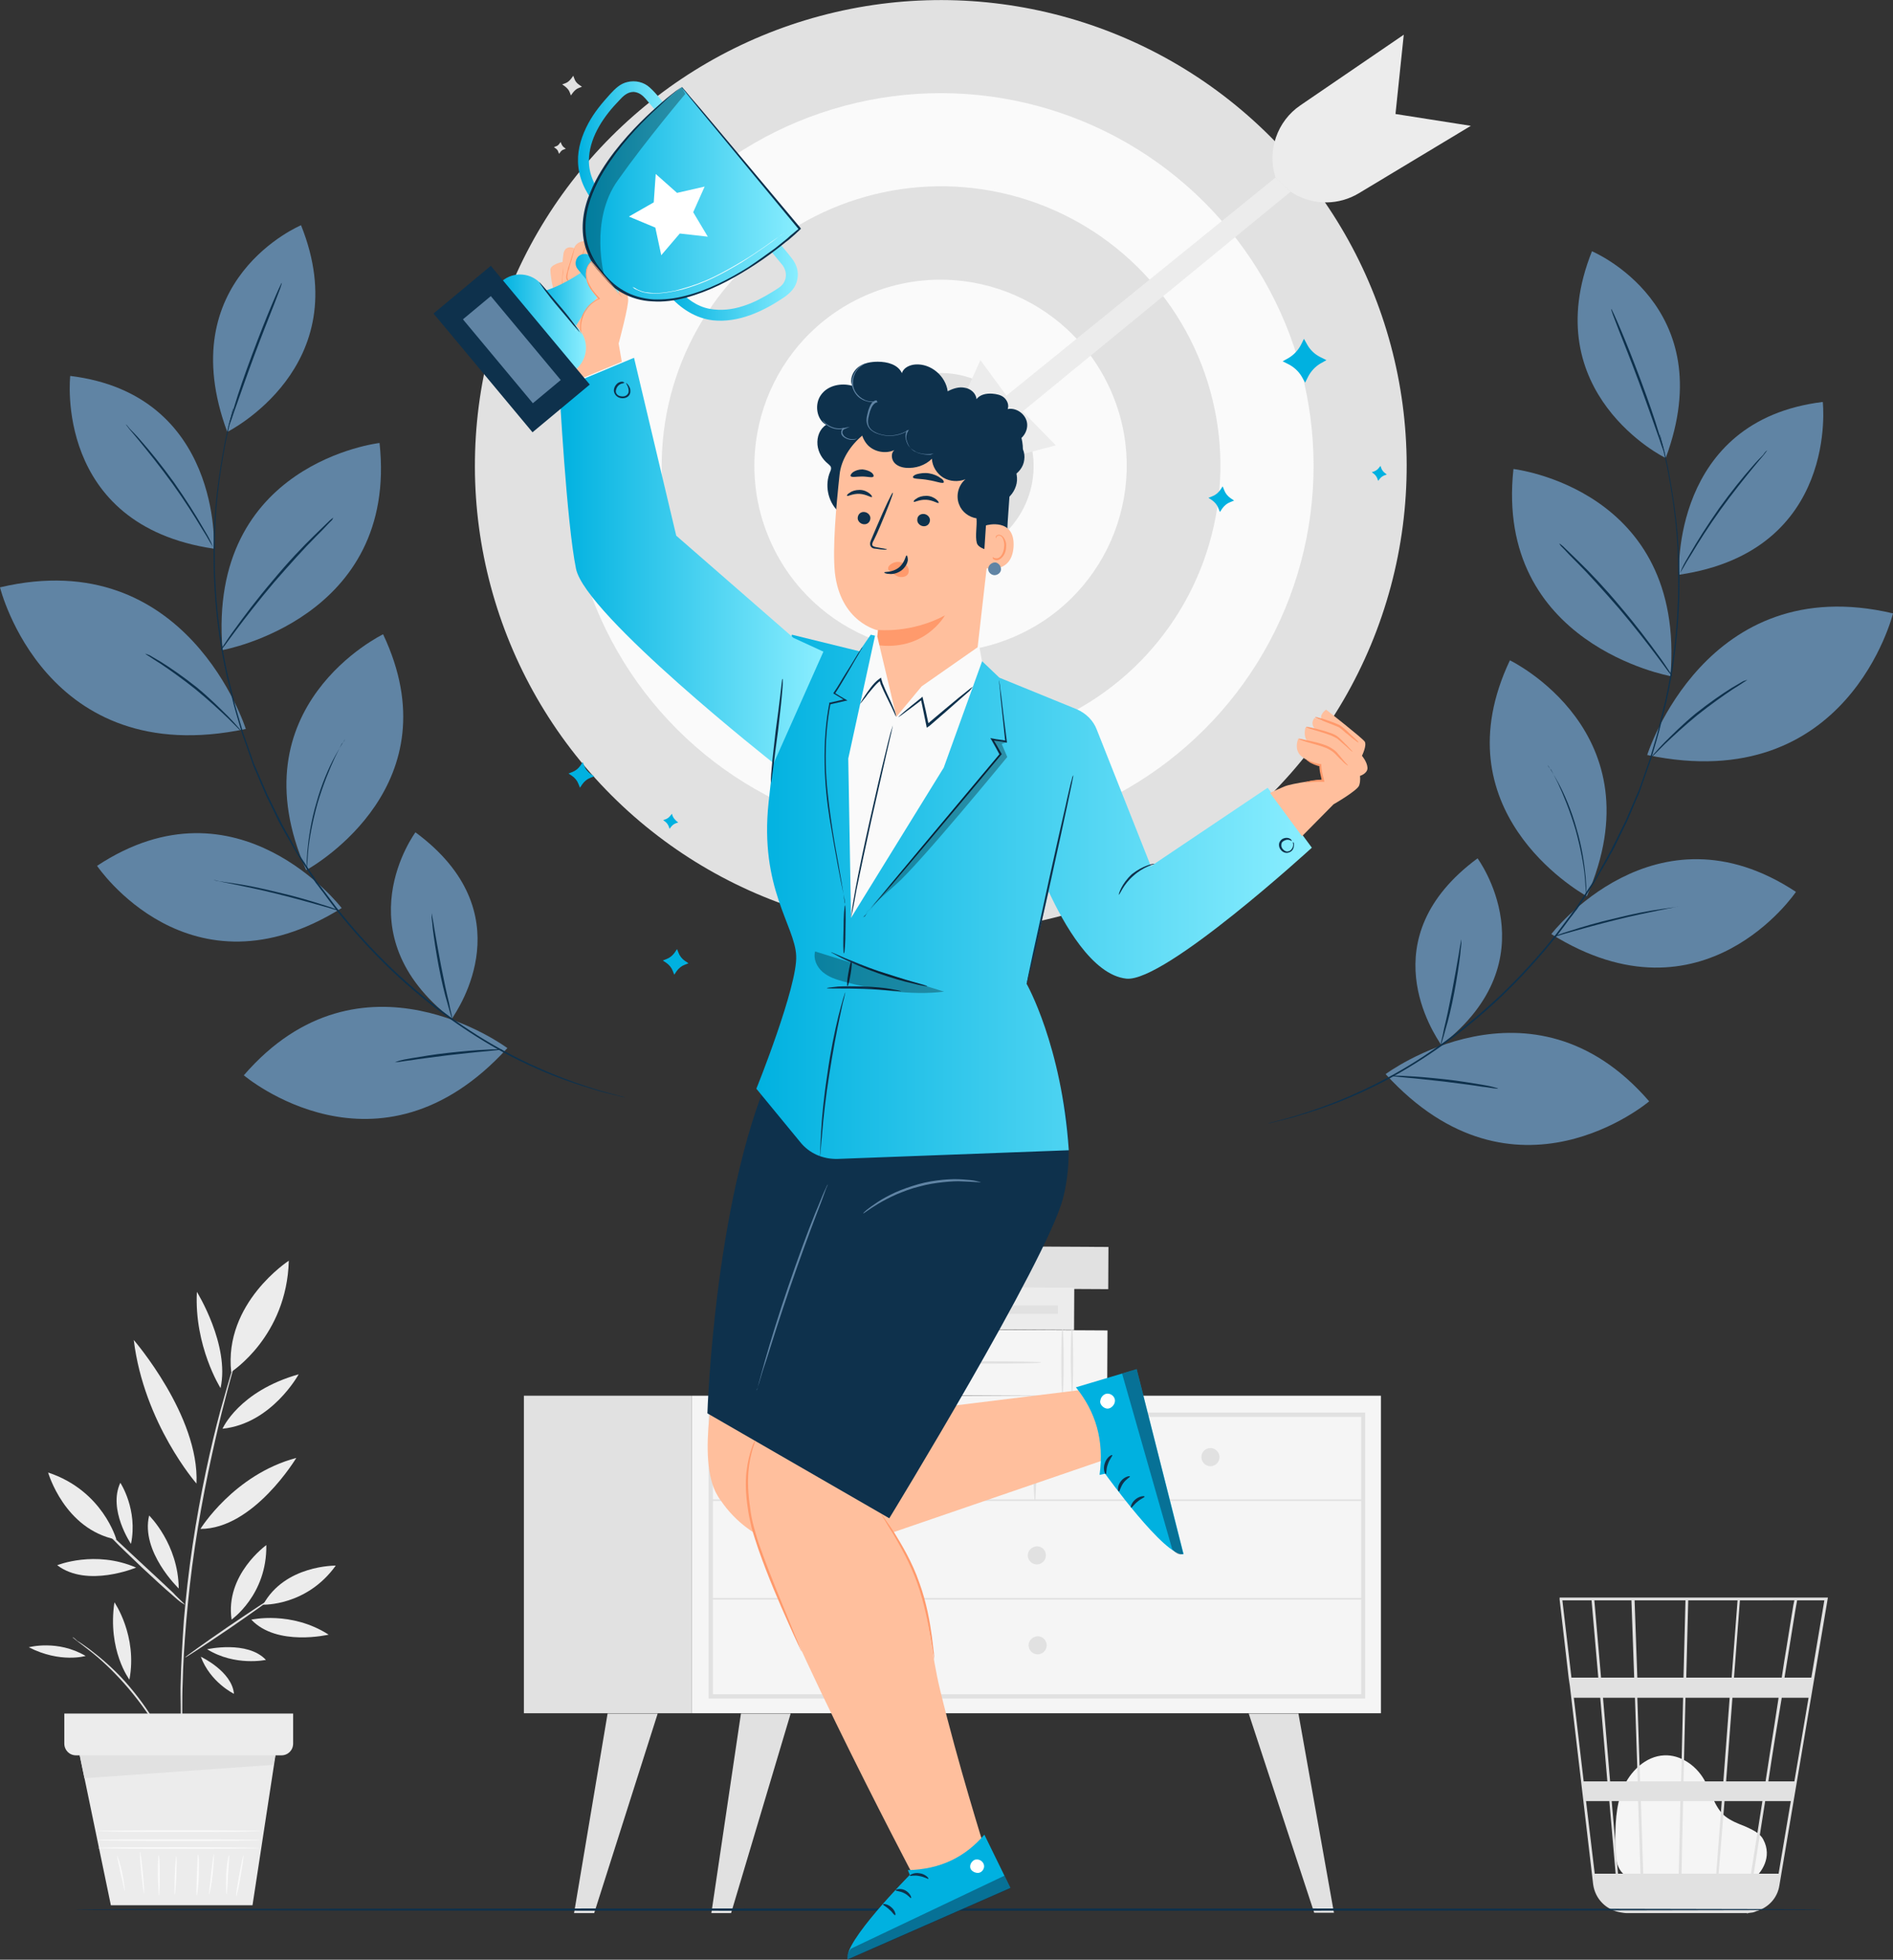 <?xml version="1.0" encoding="utf-8"?>
<!-- Generator: Adobe Illustrator 22.1.0, SVG Export Plug-In . SVG Version: 6.00 Build 0)  -->
<svg version="1.1" id="Layer_1" xmlns="http://www.w3.org/2000/svg" xmlns:xlink="http://www.w3.org/1999/xlink" x="0px" y="0px"
	 viewBox="0 0 479.8 496.8" style="enable-background:new 0 0 479.8 496.8;" xml:space="preserve">
<rect x="0" y="0" width="479.8" height="496.8" fill="#333333" stroke="none"/>
<style type="text/css">
	.st0{fill:#F5F5F5;}
	.st1{fill:#E1E1E1;}
	.st2{fill:#ECECEC;}
	.st3{fill:#FAFAFA;}
	.st4{fill:#0E314C;}
	.st5{fill:#6084A4;}
	.st6{fill:#FFBF9D;}
	.st7{fill:#FF9A6C;}
	.st8{fill:url(#SVGID_1_);}
	.st9{fill:url(#SVGID_2_);}
	.st10{opacity:0.3;}
	.st11{fill:url(#SVGID_3_);}
	.st12{fill:url(#SVGID_4_);}
	.st13{fill:url(#SVGID_5_);}
	.st14{fill:url(#SVGID_6_);}
	.st15{fill:url(#SVGID_7_);}
	.st16{fill:url(#SVGID_8_);}
	.st17{fill:#FFFFFF;}
	.st18{fill:#FF735D;}
	.st19{fill:#00B1E0;}
	.st20{opacity:0.5;}
	.st21{fill:none;stroke:#FFDFD0;stroke-width:5.548255e-02;stroke-miterlimit:10;}
</style>
<g>
	<g>
		<g>
			<g>
				<g>
					<g>
						<g>
							<g>
								<path class="st0" d="M444.7,476.1c1.5-1.2,4.7-5.2,2.2-9.8c-0.9-1.7-2.9-2.5-4.6-3.3c-1.8-0.7-3.6-1.4-5.1-2.6
									c-2.7-2.3-3.5-6.2-5.3-9.3c-2.1-3.6-6-6.3-10.1-6.1c-4.7,0.2-8.7,4.1-10.5,8.5c-1.8,4.4-1.9,9.3-1.9,14.1
									c0,2.6,0.1,5.6,2,7.4c1.8,1.6,4.5,1.7,6.9,1.6c8.6-0.3,17.2-0.5,25.8-0.8"/>
							</g>
						</g>
					</g>
				</g>
			</g>
		</g>
		<g>
			<g>
				<g>
					<g>
						<g>
							<g>
								<g>
									<path class="st1" d="M395.3,405h68L451,478c-0.5,3.2-2.8,5.6-5.8,6.5c-0.1,0-0.2,0-0.2,0.1c-0.2,0.1-0.4,0.1-0.6,0.2
										c-0.4,0.1-0.9,0.1-1.4,0.2c0,0,0,0,0,0.1l-0.3-0.1c0,0,0,0,0,0h-30.3c-0.6,0-1.1-0.1-1.7-0.2c-3.6-0.6-6.4-3.4-6.9-7.1
										l-5.9-50.3l-0.3-2h0l-2.3-19.9L395.3,405z M408.1,451.6h7l-0.7-21.2h-8.1L408.1,451.6z M405.6,430.4h-6.7l2.5,21.2h6
										L405.6,430.4z M425.5,475l0.4-18.4h-10l0.6,18.4H425.5z M436.4,456.6h-9.8l-0.4,18.4h8.8L436.4,456.6z M435.6,475h8.2
										c0.8-5,1.8-11.4,2.9-18.4h-9.6L435.6,475z M436.8,451.6l1.6-21.2h-11.2l-0.5,21.2H436.8z M426.1,451.6l0.5-21.2H415
										l0.7,21.2H426.1z M426.7,425.3l0.5-19.6h-12.9l0.7,19.6H426.7z M427.4,425.3h11.5l1.5-19.6h-12.5L427.4,425.3z
										 M439.5,425.3h12.1c0.4-2.7,0.8-5.3,1.2-7.6c1.3-7.9,1.7-10.9,2-12H441L439.5,425.3z M439.1,430.4l-1.6,21.2h10
										c0.3-2.1,0.7-4.3,1-6.5c0.8-5,1.6-10,2.3-14.7H439.1z M448.2,451.6h6.6l3.6-21.2h-6.8C450.5,436.9,449.3,444.2,448.2,451.6
										z M447.4,456.6c-1,6.4-2,12.7-2.9,18.4h6.3l3.1-18.4H447.4z M415.8,475l-0.6-18.4h-6.7l1.6,18.4H415.8z M414.2,425.3
										l-0.7-19.6h-9.4l1.7,19.6H414.2z M455.5,405.7c-0.3,1.4-1.5,9.1-3.2,19.6h6.8l3.3-19.6H455.5z M404.2,475h5.3l-1.6-18.4
										H402L404.2,475z M398.3,425.3h6.8l-1.7-19.6H396L398.3,425.3z"/>
								</g>
							</g>
						</g>
					</g>
				</g>
			</g>
		</g>
	</g>
	<g>
		<g>
			<g>
				<g>
					<g>
						<g>
							<g>
								<g>
									<g>
										<g>
											<g>
												
													<rect x="175.4" y="353.9" transform="matrix(-1 -1.224647e-16 1.224647e-16 -1 525.408 788.228)" class="st0" width="174.6" height="80.5"/>
											</g>
										</g>
									</g>
								</g>
							</g>
						</g>
					</g>
				</g>
				<g>
					<g>
						<g>
							<g>
								<g>
									<g>
										<g>
											<g>
												<path class="st1" d="M179.6,430.6H346v-72.5H179.6V430.6z M344.9,429.5H180.7v-70.3h164.3V429.5z"/>
											</g>
										</g>
									</g>
								</g>
							</g>
						</g>
					</g>
				</g>
				<g>
					<g>
						<g>
							<g>
								<g>
									<g>
										<g>
											<g>
												
													<rect x="132.8" y="353.9" transform="matrix(-1 -1.224647e-16 1.224647e-16 -1 308.185 788.228)" class="st1" width="42.6" height="80.5"/>
											</g>
										</g>
									</g>
								</g>
							</g>
						</g>
					</g>
				</g>
				<g>
					<g>
						<g>
							<g>
								<g>
									<g>
										<g>
											<g>
												<g>
													<path class="st1" d="M345.5,380.5c-18.7,0-37.4,0-56.1,0c-29.5,0-59.1,0-88.6,0c-6.9,0-13.7,0-20.6,0
														c-0.3,0-0.3-0.4,0-0.4c18.7,0,37.4,0,56.1,0c29.5,0,59.1,0,88.6,0c6.9,0,13.7,0,20.6,0
														C345.7,380.1,345.7,380.5,345.5,380.5L345.5,380.5z"/>
												</g>
											</g>
										</g>
									</g>
								</g>
							</g>
						</g>
					</g>
				</g>
				<g>
					<g>
						<g>
							<g>
								<g>
									<g>
										<g>
											<g>
												<g>
													<path class="st1" d="M262.2,380.3c-0.5-7.1-0.4-14.7-0.1-21.9c0-0.3,0.4-0.3,0.4,0c0.4,7.2,0.4,14.7-0.1,21.9
														C262.6,380.5,262.3,380.5,262.2,380.3L262.2,380.3z"/>
												</g>
											</g>
										</g>
									</g>
								</g>
							</g>
						</g>
					</g>
				</g>
				<g>
					<g>
						<g>
							<g>
								<g>
									<g>
										<g>
											<g>
												<path class="st1" d="M217.7,369.4c0,1.2,1,2.3,2.3,2.3c1.2,0,2.3-1,2.3-2.3c0-1.2-1-2.3-2.3-2.3
													C218.7,367.1,217.7,368.1,217.7,369.4z"/>
											</g>
										</g>
									</g>
								</g>
							</g>
						</g>
					</g>
				</g>
				<g>
					<g>
						<g>
							<g>
								<g>
									<g>
										<g>
											<g>
												<path class="st1" d="M304.5,369.4c0,1.2,1,2.3,2.3,2.3c1.2,0,2.3-1,2.3-2.3c0-1.2-1-2.3-2.3-2.3
													C305.5,367.1,304.5,368.1,304.5,369.4z"/>
											</g>
										</g>
									</g>
								</g>
							</g>
						</g>
					</g>
				</g>
				<g>
					<g>
						<g>
							<g>
								<g>
									<g>
										<g>
											<g>
												<path class="st1" d="M260.5,394.3c0,1.2,1,2.3,2.3,2.3c1.2,0,2.3-1,2.3-2.3s-1-2.3-2.3-2.3
													C261.5,392.1,260.5,393.1,260.5,394.3z"/>
											</g>
										</g>
									</g>
								</g>
							</g>
						</g>
					</g>
				</g>
				<g>
					<g>
						<g>
							<g>
								<g>
									<g>
										<g>
											<g>
												<polygon class="st1" points="329.1,434.4 338.1,484.9 333.1,484.9 316.5,434.4 												"/>
											</g>
										</g>
									</g>
								</g>
							</g>
						</g>
					</g>
				</g>
				<g>
					<g>
						<g>
							<g>
								<g>
									<g>
										<g>
											<g>
												<polygon class="st1" points="187.8,434.4 180.3,485 185.3,485 200.4,434.4 												"/>
											</g>
										</g>
									</g>
								</g>
							</g>
						</g>
					</g>
				</g>
				<g>
					<g>
						<g>
							<g>
								<g>
									<g>
										<g>
											<g>
												<polygon class="st1" points="154,434.4 145.5,485 150.6,485 166.7,434.4 												"/>
											</g>
										</g>
									</g>
								</g>
							</g>
						</g>
					</g>
				</g>
				<g>
					<g>
						<g>
							<g>
								<g>
									<g>
										<g>
											<g>
												<path class="st1" d="M260.7,417.1c0,1.2,1,2.3,2.3,2.3c1.2,0,2.3-1,2.3-2.3c0-1.2-1-2.3-2.3-2.3
													C261.7,414.9,260.7,415.9,260.7,417.1z"/>
											</g>
										</g>
									</g>
								</g>
							</g>
						</g>
					</g>
				</g>
				<g>
					<g>
						<g>
							<g>
								<g>
									<g>
										<g>
											<g>
												<g>
													<path class="st1" d="M345.5,405.5c-18.7,0-37.4,0-56.1,0c-29.5,0-59.1,0-88.6,0c-6.9,0-13.7,0-20.6,0
														c-0.3,0-0.3-0.4,0-0.4c18.7,0,37.4,0,56.1,0c29.5,0,59.1,0,88.6,0c6.9,0,13.7,0,20.6,0
														C345.7,405,345.7,405.5,345.5,405.5L345.5,405.5z"/>
												</g>
											</g>
										</g>
									</g>
								</g>
							</g>
						</g>
					</g>
				</g>
			</g>
		</g>
		<g>
			<g>
				<g>
					<g>
						<g>
							<g>
								<g>
									<g>
										<g>
											<g>
												
													<rect x="249.2" y="294.9" transform="matrix(-5.277162e-03 1 -1 -5.277162e-03 577.164 68.474)" class="st1" width="10.7" height="52.8"/>
											</g>
										</g>
									</g>
								</g>
							</g>
						</g>
					</g>
				</g>
			</g>
			<g>
				<g>
					<g>
						<g>
							<g>
								<g>
									<g>
										<g>
											<g>
												<g>
													
														<rect x="242.9" y="316" transform="matrix(-5.290403e-03 1 -1 -5.290403e-03 597.99 96.05)" class="st0" width="16.7" height="58.8"/>
												</g>
											</g>
										</g>
									</g>
								</g>
							</g>
						</g>
					</g>
				</g>
				<g>
					<g>
						<g>
							<g>
								<g>
									<g>
										<g>
											<g>
												<g>
													<path class="st1" d="M233.1,353.5c0.2,0,0.3-3.7,0.3-8.3c0-4.6-0.1-8.3-0.3-8.3c-0.2,0-0.3,3.7-0.3,8.3
														C232.8,349.8,232.9,353.5,233.1,353.5z"/>
												</g>
											</g>
										</g>
									</g>
								</g>
							</g>
						</g>
					</g>
				</g>
				<g>
					<g>
						<g>
							<g>
								<g>
									<g>
										<g>
											<g>
												<g>
													<path class="st1" d="M230.6,353.5c0.2,0,0.3-3.7,0.3-8.3c0-4.6-0.1-8.3-0.3-8.3c-0.2,0-0.3,3.7-0.3,8.3
														C230.3,349.8,230.5,353.5,230.6,353.5z"/>
												</g>
											</g>
										</g>
									</g>
								</g>
							</g>
						</g>
					</g>
				</g>
				<g>
					<g>
						<g>
							<g>
								<g>
									<g>
										<g>
											<g>
												<g>
													<path class="st1" d="M271.7,353.5c0.2,0,0.3-3.7,0.3-8.3c0-4.6-0.1-8.3-0.3-8.3c-0.2,0-0.3,3.7-0.3,8.3
														C271.5,349.8,271.6,353.5,271.7,353.5z"/>
												</g>
											</g>
										</g>
									</g>
								</g>
							</g>
						</g>
					</g>
				</g>
				<g>
					<g>
						<g>
							<g>
								<g>
									<g>
										<g>
											<g>
												<g>
													<path class="st1" d="M269.3,353.5c0.2,0,0.3-3.7,0.3-8.3c0-4.6-0.1-8.3-0.3-8.3c-0.2,0-0.3,3.7-0.3,8.3
														C269,349.8,269.1,353.5,269.3,353.5z"/>
												</g>
											</g>
										</g>
									</g>
								</g>
							</g>
						</g>
					</g>
				</g>
				<g>
					<g>
						<g>
							<g>
								<g>
									<g>
										<g>
											<g>
												<g>
													<path class="st1" d="M263.9,345.4c0-0.2-5.9-0.3-13.3-0.3c-7.3,0-13.3,0.1-13.3,0.3c0,0.2,5.9,0.3,13.3,0.3
														C257.9,345.7,263.9,345.6,263.9,345.4z"/>
												</g>
											</g>
										</g>
									</g>
								</g>
							</g>
						</g>
					</g>
				</g>
			</g>
			<g>
				<g>
					<g>
						<g>
							<g>
								<g>
									<g>
										<g>
											<g>
												<g>
													
														<rect x="230.6" y="295.4" transform="matrix(-5.276460e-03 1 -1 -5.276460e-03 568.9 97.417)" class="st2" width="10.7" height="72.6"/>
												</g>
											</g>
										</g>
									</g>
								</g>
							</g>
						</g>
					</g>
				</g>
				<g>
					<g>
						<g>
							<g>
								<g>
									<g>
										<g>
											<g>
												<path class="st1" d="M210.1,335.5c1.9,0,3.4-1.6,3.4-3.5c0-1.9-1.5-3.5-3.4-3.5c-1.9,0-3.4,1.6-3.4,3.5
													C206.6,334,208.2,335.5,210.1,335.5z"/>
											</g>
										</g>
									</g>
								</g>
							</g>
						</g>
					</g>
				</g>
				<g>
					<g>
						<g>
							<g>
								<g>
									<g>
										<g>
											<g>
												
													<rect x="242.7" y="307.7" transform="matrix(-1.836970e-16 1 -1 -1.836970e-16 575.833 88.236)" class="st1" width="2.1" height="48.6"/>
											</g>
										</g>
									</g>
								</g>
							</g>
						</g>
					</g>
				</g>
			</g>
		</g>
	</g>
	<g>
		<g>
			<g>
				
					<ellipse transform="matrix(0.707 -0.707 0.707 0.707 -13.663 203.225)" class="st1" cx="238.5" cy="118.1" rx="118.1" ry="118.1"/>
			</g>
		</g>
		<g>
			<g>
				
					<ellipse transform="matrix(0.707 -0.707 0.707 0.707 -13.663 203.225)" class="st3" cx="238.5" cy="118.1" rx="94.5" ry="94.5"/>
			</g>
		</g>
		<g>
			<g>
				
					<ellipse transform="matrix(0.954 -0.3 0.3 0.954 -24.435 76.912)" class="st1" cx="238.5" cy="118.1" rx="70.8" ry="70.8"/>
			</g>
		</g>
		<g>
			<g>
				
					<ellipse transform="matrix(0.913 -0.407 0.407 0.913 -27.425 107.335)" class="st3" cx="238.5" cy="118.1" rx="47.2" ry="47.2"/>
			</g>
		</g>
		<g>
			<g>
				
					<ellipse transform="matrix(0.453 -0.891 0.891 0.453 25.118 277.159)" class="st1" cx="238.5" cy="118.1" rx="23.6" ry="23.6"/>
			</g>
		</g>
		<g>
			<g>
				<g>
					<g>
						<polygon class="st2" points="234.8,121.6 267.6,112.9 259.2,104.3 327.1,48.6 323.3,45 255.1,100.3 248.5,91.3 						"/>
					</g>
				</g>
			</g>
			<g>
				<g>
					<g>
						<path class="st2" d="M327.1,48.6l1,0.6c5.1,2.9,11.3,2.8,16.3-0.2l28.4-17.1l-19.1-3l2.1-20.1l-26.2,17.9
							c-5.9,4-8.5,11.5-6.3,18.3l0,0L327.1,48.6z"/>
					</g>
				</g>
			</g>
		</g>
	</g>
	<g>
		<g>
			<g>
				<g>
					<g>
						<g>
							<g>
								<path class="st2" d="M45.3,402.7c-0.1-11.3-7.5-18.5-7.5-18.5C35.6,393.4,45.3,402.7,45.3,402.7z"/>
							</g>
						</g>
					</g>
				</g>
				<g>
					<g>
						<g>
							<g>
								<path class="st2" d="M34.5,397.4c-10.4-4.5-20-0.6-20-0.6C22.1,402.6,34.5,397.4,34.5,397.4z"/>
							</g>
						</g>
					</g>
				</g>
				<g>
					<g>
						<g>
							<g>
								<path class="st2" d="M33.2,391.4c1.8-8.7-2.7-15.5-2.7-15.5C27.3,382.7,33.2,391.4,33.2,391.4z"/>
							</g>
						</g>
					</g>
				</g>
				<g>
					<g>
						<g>
							<g>
								<path class="st2" d="M75.1,369.6c-15.8,4.2-24.3,18-24.3,18C64.3,387.6,75.1,369.6,75.1,369.6z"/>
							</g>
						</g>
					</g>
				</g>
				<g>
					<g>
						<g>
							<g>
								<path class="st2" d="M49.8,376.1c0.8-17.1-15.9-36.4-15.9-36.4C36.5,360.9,49.8,376.1,49.8,376.1"/>
							</g>
						</g>
					</g>
				</g>
				<g>
					<g>
						<g>
							<g>
								<path class="st2" d="M49.9,327.5c-0.7,13.8,6,24.4,6,24.4C58.3,341,49.9,327.5,49.9,327.5z"/>
							</g>
						</g>
					</g>
				</g>
				<g>
					<g>
						<g>
							<g>
								<path class="st2" d="M56.4,362.2c12.5-1.3,19.3-13.8,19.3-13.8C60.5,352.7,56.4,362.2,56.4,362.2z"/>
							</g>
						</g>
					</g>
				</g>
				<g>
					<g>
						<g>
							<g>
								<path class="st2" d="M83.3,414.4c-9.5-6.1-19.6-3.8-19.6-3.8C70.2,417.5,83.3,414.4,83.3,414.4z"/>
							</g>
						</g>
					</g>
				</g>
				<g>
					<g>
						<g>
							<g>
								<path class="st2" d="M50.9,420c2.4,6.5,8.4,9.4,8.4,9.4C58.8,423.7,50.9,420,50.9,420z"/>
							</g>
						</g>
					</g>
				</g>
				<g>
					<g>
						<g>
							<g>
								<path class="st2" d="M52.5,418.1c7.1,4.4,14.9,2.7,14.9,2.7C62.7,415.8,52.5,418.1,52.5,418.1z"/>
							</g>
						</g>
					</g>
				</g>
				<g>
					<g>
						<g>
							<g>
								<g>
									<path class="st1" d="M46.2,441.1c0,0,0-0.1,0-0.3c0-0.2,0-0.4,0-0.7c0-0.7,0-1.7,0-2.9c0-1.2,0-2.8,0-4.5
										c0-1.8,0-3.8,0.1-6c0.1-4.4,0.4-9.7,0.9-15.6c0.5-5.8,1.2-12.3,2.2-19c2-13.4,4.7-25.4,6.8-34c1.1-4.3,2-7.8,2.7-10.2
										c0.3-1.2,0.6-2.1,0.7-2.8c0.1-0.3,0.1-0.5,0.2-0.7c0-0.2,0.1-0.2,0-0.3c0,0,0,0.1-0.1,0.2c-0.1,0.2-0.1,0.4-0.2,0.7
										c-0.2,0.7-0.5,1.6-0.8,2.7c-0.7,2.4-1.7,5.8-2.9,10.1c-2.3,8.6-5,20.6-7,34c-1,6.7-1.7,13.1-2.2,19
										c-0.4,5.9-0.7,11.1-0.8,15.6c-0.1,2.2,0,4.2,0,6c0,1.8,0,3.3,0.1,4.5c0,1.2,0.1,2.2,0.1,2.9c0,0.3,0,0.5,0,0.7
										C46.1,441,46.2,441.1,46.2,441.1z"/>
								</g>
							</g>
						</g>
					</g>
				</g>
				<g>
					<g>
						<g>
							<g>
								<g>
									<path class="st1" d="M69.1,405c-0.1-0.1-5.1,3.2-11.3,7.4c-6.1,4.2-11,7.7-10.9,7.8c0.1,0.1,5.1-3.2,11.3-7.4
										C64.3,408.6,69.2,405.1,69.1,405z"/>
								</g>
							</g>
						</g>
					</g>
				</g>
				<g>
					<g>
						<g>
							<g>
								<g>
									<path class="st1" d="M46.9,406.8c0,0-0.3-0.3-0.8-0.8c-0.6-0.6-1.4-1.3-2.2-2.2c-2-1.9-4.6-4.3-7.5-7
										c-2.9-2.7-5.5-5.1-7.5-7c-0.9-0.8-1.6-1.5-2.3-2.1c-0.5-0.5-0.9-0.8-0.9-0.7c0,0,0.2,0.3,0.7,0.9c0.5,0.6,1.2,1.3,2.2,2.3
										c1.8,1.9,4.5,4.4,7.4,7.2c2.9,2.7,5.6,5.2,7.6,6.9c1,0.9,1.8,1.6,2.4,2C46.5,406.6,46.8,406.8,46.9,406.8z"/>
								</g>
							</g>
						</g>
					</g>
				</g>
				<g>
					<g>
						<g>
							<g>
								<path class="st2" d="M85.1,396.9c0,0-12.9-0.2-18.4,9.9C66.7,406.8,77.7,407.2,85.1,396.9z"/>
							</g>
						</g>
					</g>
				</g>
				<g>
					<g>
						<g>
							<g>
								<path class="st2" d="M67.5,391.7c0,0-10.5,7.5-8.8,18.9C58.6,410.6,67.7,404.4,67.5,391.7z"/>
							</g>
						</g>
					</g>
				</g>
				<g>
					<g>
						<g>
							<g>
								<path class="st2" d="M12.2,373.3c0,0,4.1,14.4,17.3,17C29.5,390.3,26.1,377.9,12.2,373.3z"/>
							</g>
						</g>
					</g>
				</g>
				<g>
					<g>
						<g>
							<g>
								<path class="st2" d="M73.2,319.6c0,0-16.5,10.7-14.6,28.2C58.6,347.8,72.7,338.8,73.2,319.6z"/>
							</g>
						</g>
					</g>
				</g>
			</g>
			<g>
				<g>
					<g>
						<g>
							<g>
								<path class="st1" d="M18.4,415.1c0,0,0.4,0.3,1.1,0.9c0.7,0.5,1.7,1.3,3,2.3c2.5,1.9,5.7,4.8,8.9,8.4
									c3.2,3.6,5.7,7.1,7.4,9.8c0.8,1.3,1.5,2.4,1.9,3.2c0.4,0.8,0.7,1.2,0.7,1.2c0,0-0.2-0.5-0.5-1.3c-0.4-0.8-1-1.9-1.8-3.3
									c-1.6-2.7-4.1-6.3-7.3-9.9c-3.2-3.6-6.6-6.4-9.1-8.3c-1.3-0.9-2.3-1.7-3.1-2.1C18.9,415.3,18.5,415,18.4,415.1z"/>
							</g>
						</g>
					</g>
				</g>
			</g>
			<g>
				<g>
					<g>
						<g>
							<path class="st2" d="M32.8,425.8c2.1-11.1-3.8-19.6-3.8-19.6C27.2,418.4,32.8,425.8,32.8,425.8z"/>
						</g>
					</g>
				</g>
			</g>
			<g>
				<g>
					<g>
						<g>
							<path class="st2" d="M21.7,419.8c-7.1-4.2-14.4-2.2-14.4-2.2C15.3,421.7,21.7,419.8,21.7,419.8z"/>
						</g>
					</g>
				</g>
			</g>
		</g>
		<g>
			<g>
				<g>
					<g>
						<g>
							<g>
								<polygon class="st2" points="70.2,442.5 64,483 28.1,483 19.8,443 								"/>
							</g>
						</g>
					</g>
				</g>
			</g>
			<g>
				<g>
					<g>
						<g>
							<g>
								<g>
									<g>
										<path class="st3" d="M24.8,468.5c0,0.1,9.2,0.2,20.5,0.2c11.3,0,20.5-0.1,20.5-0.2c0-0.1-9.2-0.2-20.5-0.2
											C34,468.3,24.8,468.3,24.8,468.5z"/>
									</g>
								</g>
							</g>
						</g>
					</g>
				</g>
				<g>
					<g>
						<g>
							<g>
								<g>
									<g>
										<path class="st3" d="M24.7,466.5c0,0.1,9.3,0.2,20.7,0.2c11.4,0,20.7-0.1,20.7-0.2c0-0.1-9.2-0.2-20.7-0.2
											C33.9,466.3,24.7,466.3,24.7,466.5z"/>
									</g>
								</g>
							</g>
						</g>
					</g>
				</g>
				<g>
					<g>
						<g>
							<g>
								<g>
									<g>
										<path class="st3" d="M24.7,464.2c0,0.1,9.3,0.2,20.7,0.2c11.4,0,20.7-0.1,20.7-0.2c0-0.1-9.2-0.2-20.7-0.2
											C34,464,24.7,464.1,24.7,464.2z"/>
									</g>
								</g>
							</g>
						</g>
					</g>
				</g>
				<g>
					<g>
						<g>
							<g>
								<g>
									<g>
										<path class="st3" d="M59.9,480.7c0.1,0,0.6-2.3,1.1-5.1c0.5-2.8,0.8-5.2,0.7-5.2c-0.1,0-0.6,2.3-1.1,5.1
											C60.1,478.4,59.7,480.7,59.9,480.7z"/>
									</g>
								</g>
							</g>
						</g>
					</g>
				</g>
				<g>
					<g>
						<g>
							<g>
								<g>
									<g>
										<path class="st3" d="M57.4,480.3c0.1,0,0.3-2.2,0.4-5c0.2-2.8,0.4-5,0.2-5c-0.1,0-0.5,2.2-0.7,5
											C57.3,478,57.3,480.3,57.4,480.3z"/>
									</g>
								</g>
							</g>
						</g>
					</g>
				</g>
				<g>
					<g>
						<g>
							<g>
								<g>
									<g>
										<path class="st3" d="M53,480.3c0.1,0,0.6-2.3,0.9-5.1c0.3-2.9,0.4-5.2,0.3-5.2c-0.1,0-0.4,2.3-0.7,5.1
											C53.2,478,52.9,480.3,53,480.3z"/>
									</g>
								</g>
							</g>
						</g>
					</g>
				</g>
				<g>
					<g>
						<g>
							<g>
								<g>
									<g>
										<path class="st3" d="M49.9,480.5c0.1,0,0.4-2.3,0.5-5.2c0.1-2.9,0-5.2-0.2-5.2c-0.1,0-0.2,2.3-0.3,5.2
											C49.8,478.2,49.7,480.5,49.9,480.5z"/>
									</g>
								</g>
							</g>
						</g>
					</g>
				</g>
				<g>
					<g>
						<g>
							<g>
								<g>
									<g>
										<path class="st3" d="M44.3,480.3c0.1,0,0.3-2.2,0.4-4.9c0.1-2.7,0.1-4.9,0-4.9c-0.1,0-0.3,2.2-0.4,4.9
											C44.2,478.1,44.2,480.3,44.3,480.3z"/>
									</g>
								</g>
							</g>
						</g>
					</g>
				</g>
				<g>
					<g>
						<g>
							<g>
								<g>
									<g>
										<path class="st3" d="M40.3,480.5c0.1,0,0.2-2.3,0.2-5.1c0-2.8-0.1-5.1-0.3-5.1c-0.1,0-0.2,2.3-0.2,5.1
											C40.1,478.2,40.2,480.5,40.3,480.5z"/>
									</g>
								</g>
							</g>
						</g>
					</g>
				</g>
				<g>
					<g>
						<g>
							<g>
								<g>
									<g>
										<path class="st3" d="M36.5,480c0.1,0,0-2.4-0.3-5.3c-0.3-2.9-0.6-5.3-0.7-5.3c-0.1,0,0,2.4,0.3,5.3
											C36.1,477.6,36.4,480,36.5,480z"/>
									</g>
								</g>
							</g>
						</g>
					</g>
				</g>
				<g>
					<g>
						<g>
							<g>
								<g>
									<g>
										<path class="st3" d="M31.6,479.4c0.1,0-0.1-2.1-0.6-4.5c-0.5-2.5-1.2-4.4-1.3-4.4c-0.1,0,0.4,2,0.9,4.5
											C31.2,477.4,31.5,479.4,31.6,479.4z"/>
									</g>
								</g>
							</g>
						</g>
					</g>
				</g>
			</g>
			<g>
				<g>
					<g>
						<g>
							<g>
								<path class="st2" d="M74.3,434.4v7.6c0,1.7-1.3,3-3,3H19.3c-1.7,0-3-1.3-3-3v-7.6H74.3z"/>
							</g>
						</g>
					</g>
				</g>
			</g>
			<g>
				<g>
					<g>
						<g>
							<g>
								<polygon class="st1" points="69.8,445 69.3,447.4 21.4,450.8 20.2,445 								"/>
							</g>
						</g>
					</g>
				</g>
			</g>
		</g>
	</g>
	<g>
		<g>
			<g>
				<path class="st4" d="M19,484.1c0,0.2,99.2,0.3,221.5,0.3c122.4,0,221.6-0.1,221.6-0.3s-99.2-0.3-221.6-0.3
					C118.2,483.8,19,483.9,19,484.1z"/>
			</g>
		</g>
	</g>
	<g>
		<g>
			<g>
				<g>
					<path class="st5" d="M479.8,155.5c0,0-11.4,46.6-62.3,35.9C417.5,191.4,432.3,144.3,479.8,155.5z"/>
				</g>
			</g>
		</g>
		<g>
			<g>
				<g>
					<path class="st5" d="M455.2,226.1c0,0-23.4,34.8-62,10.7C393.2,236.8,419.5,202.5,455.2,226.1z"/>
				</g>
			</g>
		</g>
		<g>
			<g>
				<g>
					<path class="st5" d="M418,279.2c0,0-34.1,29-66.8-6.9C351.2,272.3,388.2,244.7,418,279.2z"/>
				</g>
			</g>
		</g>
		<g>
			<g>
				<g>
					<path class="st5" d="M382.7,167.4c0,0,37.8,18.2,19.5,59.8C399.5,225.7,364.8,205.2,382.7,167.4z"/>
				</g>
			</g>
		</g>
		<g>
			<g>
				<g>
					<path class="st5" d="M374.5,217.6c0,0,18.9,25.5-9.2,47.3C363.5,262.2,347,237.9,374.5,217.6z"/>
				</g>
			</g>
		</g>
		<g>
			<g>
				<g>
					<path class="st5" d="M462,101.9c0,0,4.3,37.8-36.4,43.8C425.5,145.7,423.5,106.6,462,101.9z"/>
				</g>
			</g>
		</g>
		<g>
			<g>
				<g>
					<path class="st5" d="M403.5,63.7c0,0,33,13.8,18.7,52.4C422.1,116.2,389.1,99.7,403.5,63.7z"/>
				</g>
			</g>
		</g>
		<g>
			<g>
				<g>
					<path class="st5" d="M383.6,118.9c0,0,43.7,5,39.8,52.5C423.4,171.4,378.8,163.4,383.6,118.9z"/>
				</g>
			</g>
		</g>
		<g>
			<g>
				<g>
					<g>
						<path class="st4" d="M321.4,284.8c0,0,0.2-0.1,0.6-0.2c0.4-0.1,0.9-0.2,1.6-0.4c1.4-0.4,3.6-0.9,6.3-1.8
							c5.4-1.7,13.1-4.5,22-9.3c8.9-4.8,18.8-11.7,28.5-20.9c4.8-4.6,9.6-9.8,14.1-15.5c1.1-1.5,2.2-2.9,3.3-4.4
							c0.5-0.7,1.1-1.5,1.7-2.2c0.5-0.8,1-1.6,1.5-2.3c1-1.6,2.1-3.2,3.1-4.7c0.9-1.6,1.9-3.3,2.8-5c0.5-0.8,0.9-1.7,1.4-2.5
							c0.4-0.9,0.8-1.7,1.3-2.6c0.8-1.7,1.7-3.4,2.5-5.1c0.7-1.7,1.5-3.4,2.2-5.1c0.4-0.9,0.7-1.7,1.1-2.5c0.3-0.9,0.6-1.7,0.9-2.6
							c0.6-1.7,1.2-3.4,1.8-5.1c0.5-1.7,1-3.4,1.5-5.1c0.2-0.8,0.5-1.7,0.7-2.5c0.2-0.8,0.4-1.7,0.6-2.5c0.4-1.7,0.8-3.3,1.2-4.9
							c2.9-13,3.5-25.1,3.2-35.2c-0.2-10.1-1.7-18.2-2.7-23.7c-0.6-2.8-1.1-4.9-1.4-6.3c-0.2-0.7-0.3-1.3-0.4-1.7
							c-0.1-0.4-0.1-0.6-0.1-0.6s0.1,0.2,0.2,0.6c0.1,0.4,0.2,0.9,0.4,1.6c0.4,1.4,0.9,3.6,1.5,6.3c1,5.6,2.5,13.6,2.8,23.8
							c0.3,10.1-0.3,22.2-3.2,35.3c-0.4,1.6-0.8,3.3-1.2,4.9c-0.2,0.8-0.4,1.7-0.6,2.5c-0.2,0.8-0.5,1.7-0.7,2.5
							c-0.5,1.7-1,3.4-1.5,5.1c-0.6,1.7-1.2,3.4-1.8,5.1c-0.3,0.9-0.6,1.7-0.9,2.6c-0.3,0.9-0.7,1.7-1.1,2.6
							c-0.7,1.7-1.4,3.4-2.2,5.2c-0.8,1.7-1.7,3.4-2.5,5.1c-0.4,0.9-0.8,1.7-1.3,2.6c-0.5,0.8-0.9,1.7-1.4,2.5c-1,1.7-1.9,3.3-2.9,5
							c-1,1.6-2.1,3.2-3.1,4.8c-0.5,0.8-1,1.6-1.5,2.3c-0.6,0.7-1.1,1.5-1.7,2.2c-1.1,1.5-2.2,3-3.3,4.4
							c-4.5,5.7-9.3,10.9-14.1,15.5c-9.7,9.2-19.7,16.1-28.6,20.9c-8.9,4.8-16.7,7.5-22.1,9.1c-2.7,0.9-4.8,1.3-6.3,1.7
							c-0.7,0.2-1.3,0.3-1.6,0.4C321.6,284.8,321.4,284.8,321.4,284.8z"/>
					</g>
				</g>
			</g>
		</g>
		<g>
			<g>
				<g>
					<g>
						<path class="st4" d="M370.4,238.1c0,0,0,0.4,0,1.1c-0.1,0.7-0.2,1.7-0.3,2.9c-0.3,2.4-0.8,5.8-1.5,9.5c-0.7,3.7-1.5,7-2.2,9.3
							c-0.3,1.2-0.6,2.1-0.8,2.8c-0.2,0.7-0.3,1-0.4,1c0,0,0-0.4,0.2-1.1c0.2-0.8,0.4-1.7,0.6-2.8c0.6-2.4,1.3-5.7,2-9.3
							c0.7-3.7,1.3-7,1.7-9.4c0.2-1.1,0.3-2.1,0.5-2.9C370.3,238.5,370.4,238.1,370.4,238.1z"/>
					</g>
				</g>
			</g>
		</g>
		<g>
			<g>
				<g>
					<g>
						<path class="st4" d="M379.7,276c0,0-0.4,0-1.1-0.1c-0.8-0.1-1.8-0.3-2.9-0.4c-2.4-0.4-5.8-0.8-9.6-1.3c-3.7-0.4-7.1-0.8-9.6-1
							c-1.1-0.1-2.1-0.2-2.9-0.3c-0.7-0.1-1.1-0.1-1.1-0.2c0,0,0.4,0,1.1,0c0.7,0,1.7,0,2.9,0.1c2.5,0.1,5.9,0.4,9.6,0.8
							c3.8,0.4,7.1,1,9.6,1.4c1.2,0.2,2.2,0.4,2.9,0.6C379.3,275.8,379.7,275.9,379.7,276z"/>
					</g>
				</g>
			</g>
		</g>
		<g>
			<g>
				<g>
					<g>
						<path class="st4" d="M425.7,229.7c0,0-0.4,0.1-1.3,0.3c-0.9,0.2-2.1,0.4-3.5,0.7c-2.9,0.6-6.9,1.4-11.3,2.5
							c-4.4,1.1-8.4,2.2-11.2,3c-1.4,0.4-2.5,0.7-3.4,1c-0.8,0.2-1.2,0.3-1.3,0.3c0,0,0.4-0.2,1.2-0.5c0.8-0.3,1.9-0.7,3.3-1.1
							c2.8-0.9,6.8-2.1,11.2-3.1c4.4-1.1,8.5-1.9,11.4-2.3c1.5-0.2,2.7-0.4,3.5-0.5C425.2,229.8,425.7,229.7,425.7,229.7z"/>
					</g>
				</g>
			</g>
		</g>
		<g>
			<g>
				<g>
					<g>
						<path class="st4" d="M392.3,194c0,0,0.3,0.4,0.8,1.2c0.5,0.8,1.1,1.9,1.9,3.3c1.5,2.8,3.3,6.9,4.6,11.6
							c1.4,4.7,2,9.1,2.3,12.3c0.1,1.6,0.2,2.9,0.2,3.8c0,0.9,0,1.4,0,1.4c0,0-0.1-0.5-0.1-1.4c-0.1-0.9-0.2-2.2-0.3-3.8
							c-0.3-3.2-1.1-7.5-2.4-12.2c-1.4-4.7-3.1-8.8-4.4-11.6c-0.7-1.4-1.3-2.6-1.7-3.4C392.5,194.5,392.3,194.1,392.3,194z"/>
					</g>
				</g>
			</g>
		</g>
		<g>
			<g>
				<g>
					<g>
						<path class="st4" d="M442.9,172.3c0,0-0.3,0.3-1,0.7c-0.7,0.5-1.7,1.1-2.8,1.8c-2.4,1.6-5.5,3.8-8.9,6.5
							c-3.3,2.7-6.2,5.4-8.2,7.3c-0.9,0.9-1.7,1.7-2.4,2.4c-0.6,0.6-0.9,0.9-0.9,0.8c0,0,0.2-0.4,0.8-1c0.5-0.6,1.3-1.5,2.3-2.5
							c2-2,4.8-4.8,8.1-7.5c3.4-2.7,6.6-4.9,9-6.4c1.2-0.7,2.2-1.3,2.9-1.7C442.5,172.5,442.9,172.3,442.9,172.3z"/>
					</g>
				</g>
			</g>
		</g>
		<g>
			<g>
				<g>
					<g>
						<path class="st4" d="M395.3,137.8c0,0,0.1,0.1,0.4,0.3c0.3,0.2,0.6,0.5,1,0.9c0.8,0.8,2,1.9,3.4,3.3
							c2.9,2.8,6.7,6.8,10.6,11.5c4,4.7,7.3,9.1,9.6,12.3c1.2,1.6,2.1,3,2.7,3.9c0.3,0.4,0.5,0.8,0.7,1.1c0.2,0.3,0.2,0.4,0.2,0.4
							c0,0-0.1-0.1-0.3-0.3c-0.2-0.3-0.5-0.6-0.8-1c-0.7-1-1.7-2.3-2.8-3.8c-2.4-3.2-5.8-7.6-9.7-12.2c-4-4.6-7.7-8.7-10.5-11.5
							c-1.4-1.4-2.5-2.5-3.3-3.4c-0.4-0.4-0.7-0.7-0.9-0.9C395.3,138,395.2,137.8,395.3,137.8z"/>
					</g>
				</g>
			</g>
		</g>
		<g>
			<g>
				<g>
					<g>
						<path class="st4" d="M447.9,114.2c0,0-0.3,0.4-0.9,1.2c-0.7,0.8-1.6,1.9-2.6,3.1c-2.2,2.7-5.2,6.4-8.3,10.7
							c-3.1,4.3-5.6,8.3-7.4,11.3c-0.9,1.4-1.6,2.6-2.1,3.5c-0.5,0.8-0.8,1.3-0.8,1.3s0.2-0.5,0.6-1.4c0.4-0.9,1.1-2.1,2-3.6
							c1.7-3,4.3-7.1,7.3-11.4c3.1-4.3,6.1-8,8.4-10.6c1.1-1.3,2.1-2.3,2.8-3C447.4,114.5,447.8,114.2,447.9,114.2z"/>
					</g>
				</g>
			</g>
		</g>
		<g>
			<g>
				<g>
					<g>
						<path class="st4" d="M408.4,78.3c0,0,0.3,0.5,0.7,1.4c0.4,0.9,1,2.2,1.7,3.9c1.4,3.3,3.2,7.8,5.1,12.9
							c1.9,5.1,3.5,9.7,4.5,13.1c0.5,1.7,1,3.1,1.2,4c0.3,1,0.4,1.5,0.4,1.5c0,0-0.2-0.5-0.6-1.4c-0.4-1-0.8-2.4-1.4-4
							c-1.2-3.4-2.8-8-4.7-13.1c-1.9-5.1-3.7-9.6-5-12.9c-0.6-1.6-1.1-2.9-1.5-3.9C408.5,78.9,408.3,78.4,408.4,78.3z"/>
					</g>
				</g>
			</g>
		</g>
	</g>
	<g>
		<g>
			<g>
				<g>
					<path class="st5" d="M0,148.9c0,0,11.4,46.6,62.3,35.9C62.3,184.8,47.5,137.7,0,148.9z"/>
				</g>
			</g>
		</g>
		<g>
			<g>
				<g>
					<path class="st5" d="M24.6,219.5c0,0,23.4,34.8,62,10.7C86.6,230.2,60.3,195.9,24.6,219.5z"/>
				</g>
			</g>
		</g>
		<g>
			<g>
				<g>
					<path class="st5" d="M61.8,272.6c0,0,34.1,29,66.8-6.9C128.6,265.7,91.6,238.1,61.8,272.6z"/>
				</g>
			</g>
		</g>
		<g>
			<g>
				<g>
					<path class="st5" d="M97.1,160.8c0,0-37.8,18.2-19.5,59.8C80.3,219.1,115,198.6,97.1,160.8z"/>
				</g>
			</g>
		</g>
		<g>
			<g>
				<g>
					<path class="st5" d="M105.3,211c0,0-18.9,25.5,9.2,47.3C116.3,255.6,132.8,231.3,105.3,211z"/>
				</g>
			</g>
		</g>
		<g>
			<g>
				<g>
					<path class="st5" d="M17.8,95.3c0,0-4.3,37.8,36.4,43.8C54.3,139.1,56.2,100,17.8,95.3z"/>
				</g>
			</g>
		</g>
		<g>
			<g>
				<g>
					<path class="st5" d="M76.3,57.1c0,0-33,13.8-18.7,52.4C57.6,109.5,90.7,93,76.3,57.1z"/>
				</g>
			</g>
		</g>
		<g>
			<g>
				<g>
					<path class="st5" d="M96.2,112.3c0,0-43.7,5-39.8,52.5C56.4,164.8,101,156.8,96.2,112.3z"/>
				</g>
			</g>
		</g>
		<g>
			<g>
				<g>
					<g>
						<path class="st4" d="M158.4,278.2c0,0-0.2-0.1-0.6-0.2c-0.4-0.1-0.9-0.2-1.6-0.4c-1.4-0.4-3.6-0.9-6.3-1.8
							c-5.4-1.7-13.1-4.5-22-9.3c-8.9-4.8-18.8-11.7-28.5-20.9c-4.8-4.6-9.6-9.8-14.1-15.5c-1.1-1.5-2.2-2.9-3.3-4.4
							c-0.5-0.7-1.1-1.5-1.7-2.2c-0.5-0.8-1-1.6-1.5-2.3c-1-1.6-2.1-3.2-3.1-4.7c-0.9-1.6-1.9-3.3-2.8-5c-0.5-0.8-0.9-1.7-1.4-2.5
							c-0.4-0.9-0.8-1.7-1.3-2.6c-0.8-1.7-1.7-3.4-2.5-5.1c-0.7-1.7-1.5-3.4-2.2-5.1c-0.4-0.9-0.7-1.7-1.1-2.5
							c-0.3-0.9-0.6-1.7-0.9-2.6c-0.6-1.7-1.2-3.4-1.8-5.1c-0.5-1.7-1-3.4-1.5-5.1c-0.2-0.8-0.5-1.7-0.7-2.5
							c-0.2-0.8-0.4-1.7-0.6-2.5c-0.4-1.7-0.8-3.3-1.2-4.9c-2.9-13-3.5-25.1-3.2-35.2c0.2-10.1,1.7-18.2,2.7-23.7
							c0.6-2.8,1.1-4.9,1.4-6.3c0.2-0.7,0.3-1.3,0.4-1.7c0.1-0.4,0.1-0.6,0.1-0.6s-0.1,0.2-0.2,0.6c-0.1,0.4-0.2,0.9-0.4,1.6
							c-0.4,1.4-0.9,3.6-1.5,6.3c-1,5.6-2.5,13.6-2.8,23.8c-0.3,10.1,0.3,22.2,3.2,35.3c0.4,1.6,0.8,3.3,1.2,4.9
							c0.2,0.8,0.4,1.7,0.6,2.5c0.2,0.8,0.5,1.7,0.7,2.5c0.5,1.7,1,3.4,1.5,5.1c0.6,1.7,1.2,3.4,1.8,5.1c0.3,0.9,0.6,1.7,0.9,2.6
							c0.3,0.9,0.7,1.7,1.1,2.6c0.7,1.7,1.4,3.4,2.2,5.2c0.8,1.7,1.7,3.4,2.5,5.1c0.4,0.9,0.8,1.7,1.3,2.6c0.5,0.8,0.9,1.7,1.4,2.5
							c1,1.7,1.9,3.3,2.9,5c1,1.6,2.1,3.2,3.1,4.8c0.5,0.8,1,1.6,1.5,2.3c0.6,0.7,1.1,1.5,1.7,2.2c1.1,1.5,2.2,3,3.3,4.4
							c4.5,5.7,9.3,10.9,14.1,15.5c9.7,9.2,19.7,16.1,28.6,20.9c8.9,4.8,16.7,7.5,22.1,9.1c2.7,0.9,4.8,1.3,6.3,1.7
							c0.7,0.2,1.3,0.3,1.6,0.4C158.2,278.2,158.4,278.2,158.4,278.2z"/>
					</g>
				</g>
			</g>
		</g>
		<g>
			<g>
				<g>
					<g>
						<path class="st4" d="M109.4,231.5c0,0,0,0.4,0,1.1c0.1,0.7,0.2,1.7,0.3,2.9c0.3,2.4,0.8,5.8,1.5,9.5c0.7,3.7,1.5,7,2.2,9.3
							c0.3,1.2,0.6,2.1,0.8,2.8c0.2,0.7,0.3,1,0.4,1c0,0,0-0.4-0.2-1.1c-0.2-0.8-0.4-1.7-0.6-2.8c-0.6-2.4-1.3-5.7-2-9.3
							c-0.7-3.7-1.3-7-1.7-9.4c-0.2-1.1-0.3-2.1-0.5-2.9C109.5,231.9,109.4,231.5,109.4,231.5z"/>
					</g>
				</g>
			</g>
		</g>
		<g>
			<g>
				<g>
					<g>
						<path class="st4" d="M100.1,269.3c0,0,0.4,0,1.1-0.1c0.8-0.1,1.8-0.3,2.9-0.4c2.4-0.4,5.8-0.8,9.6-1.3c3.7-0.4,7.1-0.8,9.6-1
							c1.1-0.1,2.1-0.2,2.9-0.3c0.7-0.1,1.1-0.1,1.1-0.2c0,0-0.4,0-1.1,0c-0.7,0-1.7,0-2.9,0.1c-2.5,0.1-5.9,0.4-9.6,0.8
							c-3.8,0.4-7.1,1-9.6,1.4c-1.2,0.2-2.2,0.4-2.9,0.6C100.4,269.2,100.1,269.3,100.1,269.3z"/>
					</g>
				</g>
			</g>
		</g>
		<g>
			<g>
				<g>
					<g>
						<path class="st4" d="M54.1,223.1c0,0,0.4,0.1,1.3,0.3c0.9,0.2,2.1,0.4,3.5,0.7c2.9,0.6,6.9,1.4,11.3,2.5
							c4.4,1.1,8.4,2.2,11.2,3c1.4,0.4,2.5,0.7,3.4,1c0.8,0.2,1.2,0.3,1.3,0.3c0,0-0.4-0.2-1.2-0.5c-0.8-0.3-1.9-0.7-3.3-1.1
							c-2.8-0.9-6.8-2.1-11.2-3.1c-4.4-1.1-8.5-1.9-11.4-2.3c-1.5-0.2-2.7-0.4-3.5-0.5C54.6,223.1,54.1,223.1,54.1,223.1z"/>
					</g>
				</g>
			</g>
		</g>
		<g>
			<g>
				<g>
					<g>
						<path class="st4" d="M87.5,187.4c0,0-0.3,0.4-0.8,1.2c-0.5,0.8-1.1,1.9-1.9,3.3c-1.5,2.8-3.3,6.9-4.6,11.6
							c-1.4,4.7-2,9.1-2.3,12.3c-0.1,1.6-0.2,2.9-0.2,3.8c0,0.9,0,1.4,0,1.4c0,0,0.1-0.5,0.1-1.4c0.1-0.9,0.2-2.2,0.3-3.8
							c0.3-3.2,1.1-7.5,2.4-12.2c1.4-4.7,3.1-8.8,4.4-11.6c0.7-1.4,1.3-2.6,1.7-3.4C87.3,187.9,87.5,187.4,87.5,187.4z"/>
					</g>
				</g>
			</g>
		</g>
		<g>
			<g>
				<g>
					<g>
						<path class="st4" d="M36.8,165.7c0,0,0.3,0.3,1,0.7c0.7,0.5,1.7,1.1,2.8,1.8c2.4,1.6,5.5,3.8,8.9,6.5c3.3,2.7,6.2,5.4,8.2,7.3
							c0.9,0.9,1.7,1.7,2.4,2.4c0.6,0.6,0.9,0.9,0.9,0.8c0,0-0.2-0.4-0.8-1c-0.5-0.6-1.3-1.5-2.3-2.5c-2-2-4.8-4.8-8.1-7.5
							c-3.4-2.7-6.6-4.9-9-6.4c-1.2-0.7-2.2-1.3-2.9-1.7C37.3,165.9,36.9,165.7,36.8,165.7z"/>
					</g>
				</g>
			</g>
		</g>
		<g>
			<g>
				<g>
					<g>
						<path class="st4" d="M84.5,131.2c0,0-0.1,0.1-0.4,0.3c-0.3,0.2-0.6,0.5-1,0.9c-0.8,0.8-2,1.9-3.4,3.3
							c-2.9,2.8-6.7,6.8-10.6,11.5c-4,4.7-7.3,9.1-9.6,12.3c-1.2,1.6-2.1,3-2.7,3.9c-0.3,0.4-0.5,0.8-0.7,1.1
							c-0.2,0.3-0.2,0.4-0.2,0.4c0,0,0.1-0.1,0.3-0.3c0.2-0.3,0.5-0.6,0.8-1c0.7-1,1.7-2.3,2.8-3.8c2.4-3.2,5.8-7.6,9.7-12.2
							c4-4.6,7.7-8.7,10.5-11.5c1.4-1.4,2.5-2.5,3.3-3.4c0.4-0.4,0.7-0.7,0.9-0.9C84.4,131.3,84.5,131.2,84.5,131.2z"/>
					</g>
				</g>
			</g>
		</g>
		<g>
			<g>
				<g>
					<g>
						<path class="st4" d="M31.9,107.6c0,0,0.3,0.4,0.9,1.2c0.7,0.8,1.6,1.9,2.6,3.1c2.2,2.7,5.2,6.4,8.3,10.7
							c3.1,4.3,5.6,8.3,7.4,11.3c0.9,1.4,1.6,2.6,2.1,3.5c0.5,0.8,0.8,1.3,0.8,1.3c0,0-0.2-0.5-0.6-1.4c-0.4-0.9-1.1-2.1-2-3.6
							c-1.7-3-4.3-7.1-7.3-11.4c-3.1-4.3-6.1-8-8.4-10.6c-1.1-1.3-2.1-2.3-2.8-3C32.3,107.9,32,107.6,31.9,107.6z"/>
					</g>
				</g>
			</g>
		</g>
		<g>
			<g>
				<g>
					<g>
						<path class="st4" d="M71.4,71.7c0,0-0.3,0.5-0.7,1.4c-0.4,0.9-1,2.2-1.7,3.9c-1.4,3.3-3.2,7.8-5.1,12.9
							c-1.9,5.1-3.5,9.7-4.5,13.1c-0.5,1.7-1,3.1-1.2,4c-0.3,1-0.4,1.5-0.4,1.5c0,0,0.2-0.5,0.6-1.4c0.4-1,0.8-2.4,1.4-4
							c1.2-3.4,2.8-8,4.7-13.1c1.9-5.1,3.7-9.6,5-12.9c0.6-1.6,1.1-2.9,1.5-3.9C71.3,72.3,71.5,71.7,71.4,71.7z"/>
					</g>
				</g>
			</g>
		</g>
	</g>
	<g>
		<g>
			<path class="st6" d="M181.9,346.9c0,0-5.7,23,0,32.3c0.2,0.4,0.5,0.8,0.8,1.2c7.5,11.1,21.8,15.5,34.5,11.2l64.7-22.2l-4.9-17.4
				l-41.5,5.1l-44.3-12.1L181.9,346.9z"/>
		</g>
	</g>
	<g>
		<g>
			<path class="st6" d="M210.7,311.4c0,0-20.7,60.3-19.7,74.8c1,14.5,41,90.3,41,90.3l17.5-8.1c0,0-6.7-21.3-11.2-39.9
				c-2.3-9.4-3.2-20.8-4.9-25.4c-5.2-13.8-11.4-21-11.4-21l28.2-58L210.7,311.4z"/>
		</g>
	</g>
	<g>
		<g>
			<path class="st4" d="M267.5,271.2c0,0,6.1,16.8,1.9,32.7c-4.2,15.9-44,81-44,81l-46.1-26.6c0,0,1.8-58,17.8-90.4L267.5,271.2z"/>
		</g>
	</g>
	<g>
		<g>
			<g>
				<path class="st7" d="M191.4,365.2c0,0-0.1,0.2-0.3,0.5c-0.2,0.3-0.4,0.9-0.6,1.5c-0.5,1.4-1,3.4-1.3,5.9c-0.3,2.6-0.2,5.6,0.3,9
					c0.2,1.7,0.6,3.4,1,5.2c0.5,1.8,1.1,3.6,1.7,5.4c2.6,7.4,5.4,13.8,7.5,18.5c1,2.3,1.9,4.2,2.5,5.5c0.3,0.6,0.5,1.1,0.7,1.5
					c0.2,0.3,0.3,0.5,0.3,0.5c0,0,0-0.2-0.2-0.5c-0.2-0.4-0.4-0.9-0.6-1.5c-0.6-1.4-1.4-3.3-2.3-5.6c-1.9-4.7-4.7-11.2-7.3-18.5
					c-0.7-1.8-1.2-3.6-1.7-5.4c-0.5-1.8-0.8-3.5-1-5.2c-0.5-3.3-0.6-6.4-0.4-8.9c0.2-2.5,0.7-4.5,1.1-5.9
					C191.2,366,191.5,365.2,191.4,365.2z"/>
			</g>
		</g>
	</g>
	<g>
		<g>
			<g>
				<path class="st7" d="M236.8,420.7c0,0,0-0.6-0.1-1.6c-0.1-1-0.3-2.4-0.5-4.2c-0.5-3.6-1.3-8.5-3.2-13.7
					c-1.8-5.2-4.4-9.5-6.3-12.6c-1-1.5-1.8-2.7-2.4-3.5c-0.6-0.8-0.9-1.3-0.9-1.2c0,0,0.2,0.5,0.8,1.4c0.6,1,1.3,2.2,2.2,3.6
					c1.8,3.1,4.3,7.4,6.1,12.5c1.8,5.1,2.7,10,3.3,13.6c0.3,1.7,0.5,3.1,0.7,4.2C236.7,420.1,236.8,420.7,236.8,420.7z"/>
			</g>
		</g>
	</g>
	<g>
		<g>
			<g>
				<path class="st5" d="M191.7,352.6c0,0,0.1-0.2,0.2-0.5c0.1-0.4,0.3-0.9,0.5-1.5c0.4-1.4,1-3.4,1.8-5.7
					c1.5-4.8,3.6-11.4,6.1-18.7c2.5-7.3,4.9-13.8,6.7-18.5c0.9-2.3,1.6-4.2,2.1-5.6c0.2-0.6,0.4-1.1,0.6-1.5
					c0.1-0.4,0.2-0.5,0.2-0.5c0,0-0.1,0.2-0.3,0.5c-0.2,0.4-0.4,0.9-0.7,1.5c-0.6,1.3-1.3,3.2-2.3,5.5c-1.9,4.7-4.3,11.2-6.8,18.5
					c-2.5,7.3-4.5,13.9-5.9,18.8c-0.7,2.4-1.2,4.4-1.6,5.8c-0.2,0.6-0.3,1.1-0.4,1.6C191.7,352.4,191.7,352.6,191.7,352.6z"/>
			</g>
		</g>
	</g>
	<g>
		<g>
			<g>
				<path class="st5" d="M218.8,307.6c0.1,0.1,1.4-1,3.9-2.5c1.2-0.7,2.7-1.5,4.5-2.3c1.7-0.7,3.7-1.5,5.8-2c2.1-0.6,4.2-0.9,6-1.1
					c1.9-0.2,3.6-0.3,5-0.2c2.9,0.1,4.6,0.3,4.6,0.2c0,0-0.4-0.1-1.2-0.3c-0.8-0.2-2-0.3-3.4-0.4c-1.4-0.1-3.2-0.1-5.1,0.1
					c-1.9,0.2-4,0.5-6.1,1.1c-2.1,0.6-4.1,1.3-5.9,2.1c-1.7,0.8-3.2,1.6-4.4,2.4c-1.2,0.8-2.2,1.5-2.8,2
					C219.1,307.2,218.8,307.5,218.8,307.6z"/>
			</g>
		</g>
	</g>
	<g>
		<g>
			<linearGradient id="SVGID_1_" gradientUnits="userSpaceOnUse" x1="191.704" y1="227.46" x2="332.499" y2="227.46">
				<stop  offset="0" style="stop-color:#00B1E0"/>
				<stop  offset="1" style="stop-color:#8AEEFF"/>
			</linearGradient>
			<path class="st8" d="M201.8,242.3c-0.3-7.6-9.3-17.2-7-38.8c2.4-22.6,5.9-42.6,5.9-42.6l17.1,4.2l2.9-4.2l28.2,6.7l4.4,4.2
				l19.6,8c2.3,1,4.2,2.8,5.1,5.2l13.7,34.6l29.6-19.9l11.2,15.2c0,0-37.3,34.2-47,33.2c-8.7-0.9-16-14.1-19.7-22.1l-5.6,23.4
				c0,0,8.9,15.6,10.7,42.2l-58.6,2.2c-3.7,0.1-7.2-1.4-9.5-4.3l-11.1-13.5C191.7,276.1,202.2,249.9,201.8,242.3z"/>
		</g>
	</g>
	<g>
		<g>
			<linearGradient id="SVGID_2_" gradientUnits="userSpaceOnUse" x1="141.895" y1="142.102" x2="208.69" y2="142.102">
				<stop  offset="0" style="stop-color:#00B1E0"/>
				<stop  offset="1" style="stop-color:#8AEEFF"/>
			</linearGradient>
			<path class="st9" d="M208.7,165.2l-7.6-3.5l-29.7-25.9l-10.7-45.1l-18.9,7.9c0,0,1.8,33.9,4.2,45.6c2.4,11.7,50.1,49.3,50.1,49.3
				L208.7,165.2z"/>
		</g>
	</g>
	<g>
		<g>
			<g>
				<path class="st4" d="M198.3,172.1c-0.1,0-0.2,1.5-0.5,3.9c-0.3,2.5-0.7,5.8-1.2,9.3c-0.4,3.6-0.8,6.9-1,9.3
					c-0.1,1.2-0.2,2.2-0.2,2.8c0,0.7,0,1,0,1c0.1,0,0.3-1.5,0.6-3.8c0.3-2.5,0.7-5.8,1.2-9.3c0.4-3.6,0.8-6.9,1-9.3
					c0.1-1.2,0.2-2.2,0.2-2.8C198.4,172.5,198.4,172.1,198.3,172.1z"/>
			</g>
		</g>
	</g>
	<g>
		<g>
			<g>
				<path class="st4" d="M218.6,232.7c0,0,0.2-0.2,0.6-0.6c0.4-0.4,0.9-1,1.5-1.7c1.3-1.5,3.2-3.7,5.5-6.3
					c4.6-5.4,10.9-12.9,17.8-21.1c3.5-4.2,6.8-8.1,9.8-11.7l0.1-0.1l-0.1-0.2c-0.7-1.3-1.5-2.6-2.2-3.8l-0.3,0.4
					c1.3,0.3,2.5,0.3,3.6,0.6l0.3,0.1l0-0.3c-0.6-4.7-1.1-8.6-1.4-11.4c-0.2-1.3-0.3-2.4-0.4-3.1c-0.1-0.7-0.2-1.1-0.2-1.1
					c0,0,0,0.4,0.1,1.1c0.1,0.8,0.2,1.8,0.3,3.2c0.3,2.8,0.7,6.7,1.2,11.4l0.3-0.3c-1.2-0.3-2.4-0.3-3.6-0.6l-0.5-0.1l0.3,0.5
					c0.7,1.2,1.4,2.5,2.1,3.8l0-0.3c-3,3.6-6.3,7.5-9.8,11.7c-6.9,8.2-13.1,15.7-17.7,21.2c-2.2,2.7-4,4.9-5.3,6.5
					c-0.6,0.7-1.1,1.3-1.4,1.8C218.7,232.5,218.6,232.7,218.6,232.7z"/>
			</g>
		</g>
	</g>
	<g>
		<g>
			<g>
				<path class="st4" d="M214.2,229.5c0,0,0-0.3-0.1-0.7c-0.1-0.5-0.2-1.2-0.3-2.1c-0.3-1.8-0.7-4.4-1.3-7.7
					c-0.6-3.2-1.3-7.1-1.9-11.4c-0.6-4.3-1.2-9-1.3-14c-0.1-5.5,0.3-10.6,1.2-15.2l-0.2,0.2c1.3-0.3,2.6-0.6,3.9-0.9l0.6-0.1
					l-0.5-0.3c-1-0.6-1.9-1.1-2.8-1.7l0.1,0.3c1.2-1.8,2.1-3.4,3-4.9c0.8-1.4,1.6-2.7,2.2-3.8c0.6-1,1.1-1.8,1.4-2.4
					c0.3-0.5,0.5-0.8,0.5-0.8c0,0-0.1,0.1-0.2,0.2c-0.1,0.1-0.3,0.3-0.4,0.6c-0.4,0.5-0.9,1.3-1.5,2.3c-0.6,1-1.4,2.3-2.3,3.7
					c-0.9,1.4-1.8,3.1-3,4.8l-0.1,0.2l0.2,0.1c0.9,0.5,1.8,1.1,2.8,1.7l0.1-0.4c-1.2,0.3-2.5,0.6-3.9,0.9l-0.2,0l0,0.2
					c-0.9,4.6-1.3,9.8-1.2,15.3c0.1,5,0.6,9.8,1.3,14.1c0.7,4.3,1.4,8.2,2,11.4c0.6,3.2,1.1,5.8,1.5,7.6c0.2,0.9,0.3,1.5,0.4,2.1
					C214.1,229.2,214.2,229.5,214.2,229.5z"/>
			</g>
		</g>
	</g>
	<g>
		<g>
			<g>
				<path class="st4" d="M210.6,241.4c0,0,0.3,0.2,0.9,0.5c0.6,0.3,1.4,0.8,2.5,1.3c2.1,1,5.1,2.3,8.5,3.5c3.4,1.2,6.5,2.1,8.8,2.6
					c1.1,0.3,2.1,0.5,2.7,0.6c0.6,0.1,1,0.2,1,0.1c0-0.1-1.4-0.5-3.6-1.1c-2.2-0.6-5.3-1.6-8.7-2.7c-3.4-1.2-6.3-2.4-8.5-3.3
					C211.9,241.9,210.6,241.3,210.6,241.4z"/>
			</g>
		</g>
	</g>
	<g>
		<g>
			<g>
				<path class="st4" d="M209.6,250.5c0,0.1,1.1,0.1,2.8,0.1c1.7,0,4,0,6.6,0.1c2.6,0.1,4.9,0.3,6.6,0.4c1.7,0.1,2.7,0.2,2.8,0.2
					c0-0.1-1-0.3-2.7-0.6c-1.7-0.3-4-0.5-6.6-0.6c-2.6-0.1-5-0.1-6.7,0C210.6,250.3,209.6,250.4,209.6,250.5z"/>
			</g>
		</g>
	</g>
	<g>
		<g>
			<g>
				<path class="st4" d="M213.9,241.7c0.2,0,0.4-2.7,0.4-6.1c0.1-3.4,0-6.1-0.1-6.1c-0.2,0-0.4,2.7-0.4,6.1
					C213.7,238.9,213.7,241.6,213.9,241.7z"/>
			</g>
		</g>
	</g>
	<g>
		<g>
			<g>
				<path class="st4" d="M214.8,250c0.2,0,0.5-1.4,0.8-3.1c0.3-1.8,0.4-3.2,0.2-3.2c-0.2,0-0.5,1.4-0.8,3.1
					C214.7,248.5,214.6,249.9,214.8,250z"/>
			</g>
		</g>
	</g>
	<g>
		<g>
			<g>
				<path class="st4" d="M207.8,293.3c0,0,0.1-0.6,0.2-1.7c0.1-1.1,0.2-2.6,0.4-4.5c0.3-3.8,0.9-9.1,1.8-14.8
					c0.9-5.8,1.9-11,2.7-14.7c0.4-1.9,0.7-3.4,1-4.4c0.2-1,0.4-1.6,0.3-1.6c0,0-0.2,0.6-0.5,1.6c-0.3,1-0.7,2.5-1.2,4.4
					c-0.9,3.7-2,8.9-2.8,14.7c-0.9,5.8-1.4,11.1-1.6,14.9c-0.1,1.9-0.2,3.5-0.2,4.5C207.8,292.7,207.8,293.3,207.8,293.3z"/>
			</g>
		</g>
	</g>
	<g class="st10">
		<g>
			<path d="M255.2,188.1l-1.3,0.5l1.4,3.3c0,0-22.2,27.1-28.3,32.4c-7.3,6.4-7.5,7.2-7.5,7.2l34-40.4l-2.1-3.8L255.2,188.1z"/>
		</g>
	</g>
	<g class="st10">
		<g>
			<g>
				<path d="M239.3,251.4c-10.9-3.4-21.8-6.8-32.7-10.2c-0.5,1.9,0.4,3.9,1.9,5.2c1.5,1.3,3.4,1.9,5.2,2.4
					c7.9,2.2,17.3,3.6,25.5,2.6"/>
			</g>
		</g>
	</g>
	<g>
		<g>
			<g>
				<path class="st4" d="M283.6,226.8c0.2,0.1,1.1-2.6,3.7-4.8c2.5-2.3,5.3-2.9,5.3-3c0-0.1-0.7,0-1.8,0.4c-1.1,0.4-2.5,1.1-3.9,2.2
					c-1.3,1.2-2.2,2.5-2.7,3.5C283.7,226.1,283.5,226.8,283.6,226.8z"/>
			</g>
		</g>
	</g>
	<g>
		<g>
			<g>
				<path class="st4" d="M272,196.5c0,0-0.1,0.2-0.2,0.5c-0.1,0.4-0.2,0.9-0.4,1.5c-0.3,1.4-0.8,3.3-1.3,5.7
					c-1.1,4.8-2.6,11.4-4.2,18.7c-1.6,7.3-3,13.9-4.1,18.8c-0.5,2.3-0.9,4.3-1.2,5.7c-0.1,0.6-0.2,1.1-0.3,1.6
					c-0.1,0.4-0.1,0.5-0.1,0.5c0,0,0.3-0.7,0.6-2.1c0.3-1.4,0.8-3.3,1.4-5.7c1.1-4.8,2.6-11.4,4.2-18.7c1.6-7.3,3.1-14,4.1-18.8
					c0.5-2.3,0.9-4.3,1.2-5.7c0.1-0.6,0.2-1.1,0.3-1.6C272,196.7,272,196.5,272,196.5z"/>
			</g>
		</g>
	</g>
	<g>
		<g>
			<g>
				<path class="st4" d="M327.7,213.5c-0.1,0,0.3,0.6-0.1,1.4c-0.2,0.4-0.5,0.8-1,0.9c-0.5,0.2-1.1-0.1-1.5-0.6
					c-0.4-0.5-0.4-1.1-0.2-1.6c0.3-0.4,0.8-0.6,1.2-0.7c0.9-0.1,1.3,0.4,1.3,0.3c0,0,0-0.2-0.2-0.4c-0.2-0.2-0.6-0.4-1.1-0.4
					c-0.5,0-1.2,0.2-1.6,0.8c-0.5,0.6-0.4,1.6,0.1,2.2c0.5,0.7,1.4,1,2.1,0.7c0.7-0.2,1.1-0.8,1.2-1.3c0.1-0.5,0.1-0.9,0-1.2
					C327.8,213.6,327.7,213.5,327.7,213.5z"/>
			</g>
		</g>
	</g>
	<g>
		<g>
			<g>
				<path class="st4" d="M158.3,97.1c0,0-0.1-0.2-0.4-0.3c-0.3-0.1-0.8,0-1.3,0.3c-0.4,0.3-0.9,0.9-1,1.7c-0.1,0.8,0.5,1.7,1.3,2
					c0.8,0.3,1.8,0.2,2.4-0.4c0.6-0.6,0.5-1.4,0.4-1.9c-0.4-1.1-1-1.4-1-1.4c-0.1,0.1,0.4,0.5,0.6,1.5c0.1,0.5,0.1,1.1-0.4,1.5
					c-0.4,0.4-1.1,0.5-1.8,0.3c-0.7-0.2-1.1-0.8-1-1.4c0.1-0.6,0.4-1.1,0.8-1.4c0.4-0.3,0.7-0.4,1-0.4
					C158.1,97,158.3,97.1,158.3,97.1z"/>
			</g>
		</g>
	</g>
	<g>
		<g>
			<path class="st4" d="M209.4,107.7c-2.5-1.4-3-5.3-1.3-7.6c1.7-2.4,5.1-3.1,7.9-2.3c-0.7-1.6,0.1-3.6,1.5-4.7
				c1.4-1.1,3.3-1.4,5-1.4c2.4,0,5.1,0.7,6.1,2.9c0.4-1.4,2-2.1,3.4-2.2c3.9-0.3,7.7,2.9,8.2,6.8c1.3-0.7,2.9-1.2,4.3-0.9
				c1.5,0.2,2.9,1.4,3,2.9c0.9-1.2,2.5-1.5,4-1.4c1.1,0.1,2.2,0.3,3,1c0.8,0.7,1.3,1.9,0.9,2.9c2-0.4,4.2,1,4.8,3
				c0.6,2-0.6,4.3-2.5,5.1c1.4,1.1,2.2,3,1.9,4.8c-0.2,1.8-1.5,3.4-3.1,4.2c0.9,0.2,1.1,1.5,0.6,2.2c-0.5,0.7-0.2,0.8-1.1,0.8
				c-0.2,3.1-0.4,5.5-0.6,8.6c-0.1,2-0.1,4.6-0.8,6.5c-0.7,1.9-3.3,3.9-5.3,4.4l-37-13.8c-2.5-2.5-3.3-6.6-1.9-9.9
				c0.2-0.4,0.3-0.8,0.2-1.2c-0.1-0.3-0.4-0.5-0.7-0.8c-1.5-1.2-2.5-2.9-2.7-4.8C207,110.7,207.8,108.7,209.4,107.7z"/>
		</g>
	</g>
	<g>
		<g>
			<g>
				<g>
					<g>
						<g>
							<g>
								<g>
									<g>
										<g>
											<g>
												<path class="st6" d="M212.8,120.3c0.8-7.5,9.3-14.6,16.7-13.5l24,5.8l-0.3,4L247,171l-26,15.5l1.5-26.7
													c0,0-9.5-2-10.9-14.7C211,138.8,211.9,128.6,212.8,120.3z"/>
											</g>
										</g>
									</g>
								</g>
							</g>
						</g>
					</g>
				</g>
			</g>
		</g>
	</g>
	<g>
		<g>
			<g>
				<g>
					<g>
						<g>
							<g>
								<g>
									<g>
										<g>
											<g>
												<g>
													<g>
														<g>
															<g>
																<g>
																	<g>
																		<g>
																			<g>
																				<g>
																					<path class="st4" d="M217.4,131.2c-0.1,0.8,0.6,1.6,1.5,1.7c0.9,0.1,1.6-0.5,1.7-1.4c0.1-0.8-0.6-1.6-1.5-1.7
																						C218.2,129.7,217.5,130.3,217.4,131.2z"/>
																				</g>
																			</g>
																		</g>
																	</g>
																</g>
															</g>
														</g>
													</g>
												</g>
											</g>
										</g>
									</g>
								</g>
							</g>
						</g>
					</g>
				</g>
			</g>
		</g>
		<g>
			<g>
				<g>
					<g>
						<g>
							<g>
								<g>
									<g>
										<g>
											<g>
												<g>
													<g>
														<g>
															<g>
																<g>
																	<g>
																		<g>
																			<g>
																				<g>
																					<g>
																						<path class="st4" d="M214.7,125.7c0.2,0.2,1.4-0.6,3.2-0.5c1.7,0.1,2.9,1,3.1,0.8c0.1-0.1-0.1-0.5-0.6-0.9
																							c-0.5-0.4-1.4-0.9-2.5-0.9c-1.1,0-2,0.3-2.5,0.7C214.8,125.2,214.6,125.6,214.7,125.7z"/>
																					</g>
																				</g>
																			</g>
																		</g>
																	</g>
																</g>
															</g>
														</g>
													</g>
												</g>
											</g>
										</g>
									</g>
								</g>
							</g>
						</g>
					</g>
				</g>
			</g>
		</g>
	</g>
	<g>
		<g>
			<g>
				<g>
					<g>
						<g>
							<g>
								<g>
									<g>
										<g>
											<g>
												<g>
													<g>
														<g>
															<g>
																<g>
																	<g>
																		<g>
																			<g>
																				<g>
																					<path class="st4" d="M232.5,131.7c-0.1,0.8,0.6,1.6,1.5,1.7c0.9,0.1,1.6-0.5,1.7-1.4c0.1-0.8-0.6-1.6-1.5-1.7
																						C233.3,130.2,232.5,130.8,232.5,131.7z"/>
																				</g>
																			</g>
																		</g>
																	</g>
																</g>
															</g>
														</g>
													</g>
												</g>
											</g>
										</g>
									</g>
								</g>
							</g>
						</g>
					</g>
				</g>
			</g>
		</g>
		<g>
			<g>
				<g>
					<g>
						<g>
							<g>
								<g>
									<g>
										<g>
											<g>
												<g>
													<g>
														<g>
															<g>
																<g>
																	<g>
																		<g>
																			<g>
																				<g>
																					<g>
																						<path class="st4" d="M231.6,127.2c0.2,0.2,1.4-0.6,3.2-0.5c1.7,0.1,2.9,1,3.1,0.8c0.1-0.1-0.1-0.5-0.6-0.9
																							c-0.5-0.4-1.4-0.9-2.5-0.9c-1.1,0-2,0.3-2.5,0.7C231.7,126.7,231.5,127.1,231.6,127.2z"/>
																					</g>
																				</g>
																			</g>
																		</g>
																	</g>
																</g>
															</g>
														</g>
													</g>
												</g>
											</g>
										</g>
									</g>
								</g>
							</g>
						</g>
					</g>
				</g>
			</g>
		</g>
	</g>
	<g>
		<g>
			<g>
				<g>
					<g>
						<g>
							<g>
								<g>
									<g>
										<g>
											<g>
												<g>
													<g>
														<g>
															<g>
																<g>
																	<g>
																		<g>
																			<g>
																				<g>
																					<g>
																						<path class="st4" d="M224.8,139.3c0-0.1-1-0.3-2.8-0.6c-0.4-0.1-0.8-0.2-0.9-0.5c-0.1-0.3,0.1-0.8,0.4-1.3
																							c0.5-1,1-2.1,1.5-3.3c2-4.7,3.5-8.6,3.3-8.7c-0.2-0.1-2,3.7-4,8.4c-0.5,1.2-1,2.3-1.4,3.3
																							c-0.2,0.5-0.5,1-0.3,1.7c0.1,0.3,0.4,0.6,0.7,0.7c0.3,0.1,0.5,0.1,0.7,0.1
																							C223.7,139.4,224.8,139.4,224.8,139.3z"/>
																					</g>
																				</g>
																			</g>
																		</g>
																	</g>
																</g>
															</g>
														</g>
													</g>
												</g>
											</g>
										</g>
									</g>
								</g>
							</g>
						</g>
					</g>
				</g>
			</g>
		</g>
	</g>
	<g>
		<g>
			<g>
				<g>
					<g>
						<g>
							<g>
								<g>
									<g>
										<g>
											<g>
												<g>
													<g>
														<g>
															<g>
																<g>
																	<g>
																		<g>
																			<g>
																				<g>
																					<path class="st7" d="M222.6,159.7c0,0,8.4,0.9,16.9-3.7c0,0-5.1,9.3-17.5,7.5L222.6,159.7z"/>
																				</g>
																			</g>
																		</g>
																	</g>
																</g>
															</g>
														</g>
													</g>
												</g>
											</g>
										</g>
									</g>
								</g>
							</g>
						</g>
					</g>
				</g>
			</g>
		</g>
	</g>
	<g>
		<g>
			<g>
				<g>
					<g>
						<g>
							<g>
								<g>
									<g>
										<g>
											<g>
												<g>
													<g>
														<g>
															<g>
																<g>
																	<g>
																		<g>
																			<g>
																				<g>
																					<path class="st7" d="M225.3,143.5c0.7-0.8,1.8-1.2,2.8-1c0.7,0.1,1.5,0.5,1.9,1.1c0.4,0.6,0.5,1.5,0,2.1
																						c-0.5,0.6-1.5,0.7-2.3,0.5c-0.8-0.3-1.5-0.9-2.1-1.4c-0.2-0.2-0.4-0.3-0.5-0.5
																						C225.1,144,225.1,143.8,225.3,143.5"/>
																				</g>
																			</g>
																		</g>
																	</g>
																</g>
															</g>
														</g>
													</g>
												</g>
											</g>
										</g>
									</g>
								</g>
							</g>
						</g>
					</g>
				</g>
			</g>
		</g>
	</g>
	<g>
		<g>
			<g>
				<g>
					<g>
						<g>
							<g>
								<g>
									<g>
										<g>
											<g>
												<g>
													<g>
														<g>
															<g>
																<g>
																	<g>
																		<g>
																			<g>
																				<g>
																					<g>
																						<path class="st4" d="M229.8,140.8c-0.3,0-0.4,1.8-2,3.1c-1.7,1.3-3.6,1-3.7,1.2c0,0.1,0.4,0.4,1.3,0.4
																							c0.8,0.1,2-0.1,3.1-0.9c1-0.8,1.5-1.8,1.6-2.6C230.1,141.2,229.9,140.8,229.8,140.8z"/>
																					</g>
																				</g>
																			</g>
																		</g>
																	</g>
																</g>
															</g>
														</g>
													</g>
												</g>
											</g>
										</g>
									</g>
								</g>
							</g>
						</g>
					</g>
				</g>
			</g>
		</g>
	</g>
	<g>
		<g>
			<g>
				<g>
					<g>
						<g>
							<g>
								<g>
									<g>
										<g>
											<g>
												<g>
													<g>
														<g>
															<g>
																<g>
																	<g>
																		<g>
																			<g>
																				<g>
																					<g>
																						<path class="st4" d="M231.4,121c0.1,0.5,1.9,0.3,3.9,0.7c2,0.3,3.6,1,3.9,0.6c0.1-0.2-0.1-0.7-0.8-1.1
																							c-0.6-0.5-1.7-1-2.9-1.2c-1.2-0.2-2.3,0-3.1,0.2C231.7,120.4,231.3,120.8,231.4,121z"/>
																					</g>
																				</g>
																			</g>
																		</g>
																	</g>
																</g>
															</g>
														</g>
													</g>
												</g>
											</g>
										</g>
									</g>
								</g>
							</g>
						</g>
					</g>
				</g>
			</g>
		</g>
	</g>
	<g>
		<g>
			<g>
				<g>
					<g>
						<g>
							<g>
								<g>
									<g>
										<g>
											<g>
												<g>
													<g>
														<g>
															<g>
																<g>
																	<g>
																		<g>
																			<g>
																				<g>
																					<g>
																						<path class="st4" d="M215.6,120.7c0.3,0.4,1.5,0.1,2.9,0.1c1.4,0,2.6,0.4,2.9,0c0.1-0.2,0-0.6-0.5-1
																							c-0.5-0.4-1.4-0.7-2.3-0.8c-1,0-1.8,0.3-2.4,0.7C215.7,120.1,215.5,120.5,215.6,120.7z"/>
																					</g>
																				</g>
																			</g>
																		</g>
																	</g>
																</g>
															</g>
														</g>
													</g>
												</g>
											</g>
										</g>
									</g>
								</g>
							</g>
						</g>
					</g>
				</g>
			</g>
		</g>
	</g>
	<g>
		<g>
			<path class="st4" d="M218.6,106.1l0.8-0.3c-1.2-2.7,0.8-6.2,3.7-6.9c2.9-0.7,6,1.1,7.3,3.7c1.3-2.4,4.3-3.6,6.8-2.7
				c2.1,0.7,3.6,2.5,5,4.2c0.3,0.4,0.7,0.8,1.2,0.7c0.4,0,0.6-0.3,0.9-0.6c2.4-2.2,6.2-2.4,9-0.8c2.8,1.5,4.8,4.4,5.6,7.6
				c0.3,1.3,0.5,2.6,0.2,3.9c-0.3,1.3-1.3,2.5-2.5,2.8c1.1,1.6,1.5,3.7,0.9,5.5c-0.6,1.9-2,3.4-3.8,4.1c-0.1,0.4-0.3,0.8-0.5,1.2
				c0.2,2.3,0.3,4.6,0.2,6.9c0,1-0.1,2-0.6,2.9c-0.5,0.9-1.5,1.5-2.4,1.2c-1-0.3-2.5-0.8-2.8-1.8c-0.5-1.8,0.1-4.4-0.1-6.3
				c-1.9-0.3-3.7-1.6-4.4-3.5c-0.9-2.2-0.2-4.9,1.6-6.4c-1.8,0.7-3.9,0.6-5.6-0.4c-1.6-1-2.8-2.8-2.9-4.8c-1.7,1.7-4.2,2.5-6.6,2.3
				c-1.1-0.1-2.3-0.5-3-1.4c-0.7-0.9-0.8-2.4,0.1-3.1c-2.2,1-5,0.5-6.7-1.2C218.3,111.1,217.7,108.3,218.6,106.1z"/>
		</g>
	</g>
	<g>
		<g>
			<g>
				<g>
					<g>
						<g>
							<g>
								<g>
									<g>
										<g>
											<g>
												<g>
													<g>
														<g>
															<g>
																<g>
																	<g>
																		<g>
																			<g>
																				<g>
																					<g>
																						<g>
																							<path class="st6" d="M249.9,133.2c0.2-0.1,7.4-2,7,5.4c-0.5,7.4-7.7,5.4-7.7,5.2
																								C249.2,143.6,249.9,133.2,249.9,133.2z"/>
																						</g>
																					</g>
																				</g>
																			</g>
																		</g>
																	</g>
																</g>
															</g>
														</g>
													</g>
												</g>
											</g>
										</g>
									</g>
								</g>
							</g>
						</g>
					</g>
				</g>
			</g>
		</g>
		<g>
			<g>
				<g>
					<g>
						<g>
							<g>
								<g>
									<g>
										<g>
											<g>
												<g>
													<g>
														<g>
															<g>
																<g>
																	<g>
																		<g>
																			<g>
																				<g>
																					<g>
																						<g>
																							<g>
																								<path class="st7" d="M251.6,141.2c0,0,0.1,0.1,0.3,0.2c0.2,0.1,0.6,0.2,1,0.1c0.8-0.2,1.5-1.4,1.6-2.8
																									c0.1-0.7,0-1.3-0.2-1.9c-0.2-0.6-0.5-0.9-0.9-1c-0.4-0.1-0.7,0.1-0.8,0.3c-0.1,0.2-0.1,0.3-0.1,0.4
																									c0,0-0.1-0.1-0.1-0.4c0-0.1,0.1-0.3,0.3-0.4c0.2-0.1,0.4-0.2,0.7-0.1c0.6,0.1,1,0.6,1.3,1.2
																									c0.3,0.6,0.4,1.3,0.3,2.1c-0.1,1.5-1,2.8-2.1,3.1c-0.5,0.1-0.9-0.1-1.2-0.3
																									C251.6,141.3,251.6,141.2,251.6,141.2z"/>
																							</g>
																						</g>
																					</g>
																				</g>
																			</g>
																		</g>
																	</g>
																</g>
															</g>
														</g>
													</g>
												</g>
											</g>
										</g>
									</g>
								</g>
							</g>
						</g>
					</g>
				</g>
			</g>
		</g>
	</g>
	<g>
		<g>
			<g>
				<g>
					<g>
						<g>
							<g>
								<path class="st5" d="M236.7,115c0,0-0.1,0-0.2,0c-0.1,0-0.3,0-0.6,0.1c-0.5,0-1.3,0.1-2.3-0.1c-0.5-0.1-1-0.2-1.5-0.5
									c-0.5-0.3-1.1-0.6-1.5-1.1c-0.5-0.5-0.8-1.2-1-2c-0.2-0.8-0.1-1.6,0.3-2.4l0.2,0.2c-1.4,0.9-3.2,1.4-5.2,1.3
									c-1-0.1-1.9-0.3-2.9-0.7c-0.5-0.2-0.9-0.5-1.3-0.8c-0.4-0.4-0.7-0.8-0.9-1.4c-0.2-0.6-0.2-1.3-0.1-1.9
									c0.1-0.6,0.3-1.2,0.4-1.7c0.2-0.6,0.4-1.1,0.7-1.6c0.3-0.5,0.8-0.9,1.4-0.9l0.1,0.3c-1.1,0.3-2.3,0.1-3.3-0.3
									c-1-0.4-1.8-1.1-2.3-1.9c-0.5-0.8-0.8-1.7-0.8-2.5c0-0.8,0.2-1.6,0.5-2.2c0.6-1.3,1.5-2,2.1-2.4c0.7-0.4,1.1-0.4,1.1-0.4
									c0,0-0.4,0.1-1,0.5c-0.6,0.4-1.5,1.1-2,2.4c-0.3,0.6-0.4,1.4-0.4,2.2c0,0.8,0.3,1.7,0.8,2.4c0.5,0.7,1.3,1.4,2.2,1.8
									c0.9,0.4,2,0.5,3.1,0.3l0.1,0.3c-0.5,0-0.9,0.4-1.2,0.8c-0.3,0.4-0.5,1-0.7,1.5c-0.3,1.1-0.7,2.3-0.4,3.4c0.3,1,1.1,1.6,2,2
									c0.9,0.4,1.8,0.6,2.8,0.7c1.9,0.1,3.6-0.4,5-1.2l0.5-0.3l-0.3,0.5c-0.4,0.7-0.5,1.5-0.3,2.2c0.2,0.7,0.5,1.4,0.9,1.9
									c0.4,0.5,0.9,0.9,1.5,1.1c0.5,0.3,1,0.4,1.5,0.5c0.9,0.2,1.7,0.2,2.2,0.2C236.4,115,236.7,115,236.7,115z"/>
							</g>
						</g>
					</g>
				</g>
			</g>
		</g>
	</g>
	<g>
		<g>
			<g>
				<g>
					<g>
						<g>
							<g>
								<path class="st5" d="M217.2,111.2c0,0-0.1,0.1-0.4,0.2c-0.3,0.1-0.7,0.1-1.3,0.1c-0.5-0.1-1.2-0.3-1.8-0.8
									c-0.3-0.3-0.5-0.6-0.5-1.1c0-0.4,0.2-0.9,0.6-1.2l0.1,0.3c0,0-0.1,0-0.1,0c-1.7,0.4-3.3-0.2-4.2-0.9
									c-0.4-0.3-0.7-0.7-0.9-0.9c-0.2-0.3-0.2-0.4-0.2-0.4c0.1,0,0.4,0.6,1.3,1.2c0.9,0.6,2.4,1.2,4,0.8c0,0,0.1,0,0.1,0l1.5-0.3
									l-1.4,0.6c-0.3,0.1-0.5,0.5-0.5,0.8c0,0.3,0.2,0.6,0.4,0.9c0.5,0.5,1.1,0.7,1.6,0.8C216.5,111.4,217.2,111.2,217.2,111.2z"
									/>
							</g>
						</g>
					</g>
				</g>
			</g>
		</g>
	</g>
	<g>
		<g>
			<g>
				<g>
					<g>
						<path class="st6" d="M157.6,91.7l-0.8-4.6c0,0,2.7-10,2.4-11.4c-0.3-1.4-0.6-8.3-0.6-8.3l-6.9-7.8c0,0-1.6-0.1-2.3,1.4
							c0,0-3.1-0.3-3.9,1.9c0,0-2.3-1-2.7,1.5c-0.2,1.4-0.2,1.9-0.2,2c-0.5,0.1-3.1,0.7-3.1,2c0,1.1,0.4,4.1,1.1,5.9
							c0.3,0.7,0.9,1.2,1.6,1.3l0,0l0.8,3.5c0,0,0.7,5.8,2,8.5l1,1.6l0.3,7.2L157.6,91.7z"/>
					</g>
				</g>
			</g>
		</g>
		<g>
			<g>
				<g>
					<path class="st6" d="M147.3,65.9c0.3-1.8,1.2-3.6,2.2-5.2l2.6,1.7c-0.3,1-0.7,1.6-1.1,2.6c-0.4,1-1.2,1.9-2.2,2.1
						c-0.6,0.1-1.3,0-1.5-0.6C147.3,66.3,147.3,66.1,147.3,65.9z"/>
				</g>
			</g>
			<g>
				<g>
					<g>
						<g>
							<g>
								<path class="st7" d="M152.1,62.4c0,0,0,0.2-0.1,0.5c-0.1,0.3-0.3,0.8-0.6,1.4c-0.1,0.3-0.3,0.6-0.4,1
									c-0.2,0.3-0.4,0.7-0.7,1c-0.3,0.3-0.7,0.6-1.1,0.8c-0.4,0.2-1,0.3-1.5,0.1c-0.2-0.1-0.5-0.3-0.5-0.6c-0.1-0.3,0-0.5,0-0.7
									c0.1-0.5,0.2-0.9,0.3-1.3c0.3-0.8,0.6-1.5,0.9-2.1c0.3-0.6,0.6-1,0.8-1.3c0.2-0.3,0.3-0.5,0.3-0.4c0,0-0.1,0.2-0.3,0.5
									c-0.2,0.3-0.4,0.8-0.7,1.3c-0.3,0.6-0.6,1.3-0.8,2.1c-0.1,0.4-0.2,0.8-0.3,1.3c0,0.2-0.1,0.4,0,0.6c0.1,0.2,0.2,0.3,0.4,0.4
									c0.4,0.2,0.9,0.1,1.3,0c0.4-0.2,0.8-0.4,1-0.7c0.3-0.3,0.5-0.6,0.7-1c0.2-0.3,0.3-0.7,0.4-0.9c0.3-0.6,0.5-1,0.6-1.4
									C152.1,62.6,152.1,62.4,152.1,62.4z"/>
							</g>
						</g>
					</g>
				</g>
			</g>
		</g>
		<g>
			<g>
				<g>
					<g>
						<g>
							<path class="st7" d="M147.9,67.1c0,0,0,0.1,0,0.2c0,0.1,0,0.3,0,0.4c0,0.4-0.1,1-0.4,1.6c-0.3,0.6-0.8,1.3-1.6,1.9
								c-0.4,0.3-0.9,0.4-1.4,0.3c-0.3-0.1-0.5-0.2-0.7-0.4c-0.2-0.2-0.3-0.5-0.3-0.8c0-0.6,0.2-1.1,0.3-1.5c0.1-0.5,0.2-1,0.4-1.4
								c0.3-0.9,0.5-1.7,0.7-2.3c0.2-0.7,0.4-1.2,0.5-1.6c0.1-0.4,0.2-0.6,0.2-0.6c0,0,0,0.2-0.1,0.6c-0.1,0.4-0.2,0.9-0.4,1.6
								c-0.2,0.7-0.4,1.5-0.7,2.3c-0.1,0.4-0.2,0.9-0.4,1.4c-0.1,0.5-0.2,1-0.2,1.5c0,0.2,0.1,0.5,0.2,0.7c0.1,0.2,0.4,0.3,0.6,0.3
								c0.5,0.1,0.9,0,1.3-0.3c0.7-0.5,1.3-1.2,1.6-1.8c0.3-0.6,0.4-1.2,0.5-1.5C147.9,67.3,147.9,67.1,147.9,67.1z"/>
						</g>
					</g>
				</g>
			</g>
		</g>
		<g>
			<g>
				<g>
					<g>
						<g>
							<path class="st7" d="M146.3,70.8c0,0,0,0.1,0.1,0.2c0,0.1,0.1,0.3,0.1,0.5c0.1,0.5,0.1,1.1,0,2c-0.1,0.8-0.5,1.8-1.3,2.6
								c-0.4,0.4-1,0.7-1.6,0.7c-0.3,0-0.7-0.1-0.9-0.4c-0.2-0.3-0.3-0.6-0.4-0.9c-0.1-1.3,0-2.5,0.1-3.6c0.1-1.1,0.2-2.1,0.2-2.9
								c0.1-0.8,0.1-1.5,0.1-1.9c0-0.5,0-0.7,0-0.7c0,0,0,0.1,0,0.2c0,0.1,0,0.3,0,0.5c0,0.5,0,1.1,0,2c-0.1,0.8-0.1,1.8-0.2,2.9
								c-0.1,1.1-0.1,2.3,0,3.5c0,0.3,0.1,0.6,0.3,0.8c0.2,0.2,0.5,0.3,0.7,0.3c0.6,0,1.1-0.3,1.5-0.6c0.8-0.7,1.1-1.7,1.3-2.5
								C146.6,71.8,146.2,70.8,146.3,70.8z"/>
						</g>
					</g>
				</g>
			</g>
		</g>
	</g>
	<g>
		<g>
			<g>
				<path class="st1" d="M216.2,67.2l-0.1-0.3l-0.2,0.2c-0.1,0.2-0.3,0.3-0.5,0.4l-0.3,0.1l0.2,0.2c0.2,0.1,0.3,0.3,0.4,0.5l0.1,0.3
					l0.2-0.2c0.1-0.2,0.3-0.3,0.5-0.4l0.3-0.1l-0.2-0.2C216.4,67.6,216.3,67.4,216.2,67.2z"/>
			</g>
		</g>
		<g>
			<g>
				<path class="st1" d="M142.3,36.5l-0.2-0.5l-0.3,0.4c-0.2,0.3-0.5,0.6-0.9,0.7l-0.5,0.2l0.4,0.3c0.3,0.2,0.6,0.5,0.7,0.9l0.2,0.5
					l0.3-0.4c0.2-0.3,0.5-0.6,0.9-0.7l0.5-0.2l-0.4-0.3C142.7,37.2,142.5,36.9,142.3,36.5z"/>
			</g>
		</g>
		<g>
			<g>
				<path class="st1" d="M145.6,20l-0.3-0.8l-0.5,0.7c-0.4,0.5-0.9,1-1.5,1.2l-0.8,0.3l0.7,0.5c0.5,0.4,1,0.9,1.2,1.5l0.3,0.8
					l0.5-0.7c0.4-0.5,0.9-1,1.5-1.2l0.8-0.3l-0.7-0.5C146.2,21.1,145.8,20.6,145.6,20z"/>
			</g>
		</g>
		<g>
			<g>
				<path class="st1" d="M183,88.9l0.3-0.8l-0.8,0.2c-0.6,0.2-1.3,0.1-2-0.1l-0.8-0.3l0.2,0.8c0.2,0.6,0.1,1.3-0.1,2l-0.3,0.8
					l0.8-0.2c0.6-0.2,1.3-0.1,2,0.1l0.8,0.3l-0.2-0.8C182.7,90.2,182.8,89.5,183,88.9z"/>
			</g>
		</g>
	</g>
	<g>
		<g>
			<g>
				<linearGradient id="SVGID_3_" gradientUnits="userSpaceOnUse" x1="169.364" y1="70.607" x2="202.202" y2="70.607">
					<stop  offset="0" style="stop-color:#00B1E0"/>
					<stop  offset="1" style="stop-color:#8AEEFF"/>
				</linearGradient>
				<path class="st11" d="M196.5,60.4c1.4,1.7,2.9,3.4,4.2,5.1c1.2,1.5,1.8,3.4,1.4,5.3c-0.4,2.1-1.7,3.4-3.4,4.6
					c-5.2,3.5-11.5,6.5-18,5.8c-4.4-0.5-8.2-3-11.1-6.3c-1.2-1.4,1-3.1,2.1-1.8c2.1,2.5,4.9,4.6,8.2,5.2c2.8,0.5,5.7,0.2,8.4-0.7
					c2.6-0.8,5-2.1,7.3-3.5c1.1-0.7,2.5-1.4,3.1-2.5c0.8-1.4,0.6-3-0.3-4.3c-1.4-1.7-2.8-3.4-4.2-5.1
					C193.2,60.8,195.3,59.1,196.5,60.4L196.5,60.4z"/>
			</g>
		</g>
	</g>
	<g>
		<g>
			<g>
				<linearGradient id="SVGID_4_" gradientUnits="userSpaceOnUse" x1="146.5" y1="36.398" x2="170.072" y2="36.398">
					<stop  offset="0" style="stop-color:#00B1E0"/>
					<stop  offset="1" style="stop-color:#8AEEFF"/>
				</linearGradient>
				<path class="st12" d="M167.6,29.8c-1.3-1.6-2.6-3.2-4-4.8c-0.8-0.9-1.7-1.6-3-1.7c-1.6,0-2.7,1.1-3.7,2.2
					c-3.7,3.8-7.2,8.8-7.6,14.3c-0.3,3.8,1.2,7.2,3.6,10.1c1.1,1.4-1,3.2-2.1,1.8c-2.5-3.1-4.2-6.7-4.3-10.7c-0.1-3.4,1-6.7,2.6-9.7
					c1.5-2.8,3.5-5.2,5.6-7.5c1.2-1.3,2.5-2.6,4.3-3c2-0.5,4.2,0,5.7,1.4c1.9,1.7,3.4,3.9,5,5.8C170.9,29.4,168.8,31.1,167.6,29.8
					L167.6,29.8z"/>
			</g>
		</g>
	</g>
	<g>
		<g>
			<linearGradient id="SVGID_5_" gradientUnits="userSpaceOnUse" x1="136.326" y1="76.742" x2="152.381" y2="76.742">
				<stop  offset="0" style="stop-color:#00B1E0"/>
				<stop  offset="1" style="stop-color:#8AEEFF"/>
			</linearGradient>
			<path class="st13" d="M147.7,68.8l2.9,2.2l0,0l0,0.1l0.1,0.1l0,0l1.6,3.3c0,0-5.1,4.9-7.3,10.2l-4.3-5.2l-0.1-0.1l-4.3-5.2
				C142,73,147.7,68.8,147.7,68.8z"/>
		</g>
	</g>
	<g>
		<g>
			<linearGradient id="SVGID_6_" gradientUnits="userSpaceOnUse" x1="145.901" y1="70.501" x2="156.895" y2="70.501">
				<stop  offset="0" style="stop-color:#00B1E0"/>
				<stop  offset="1" style="stop-color:#8AEEFF"/>
			</linearGradient>
			<path class="st14" d="M146.4,68.2l6.3,7.6c0.8,1,2.3,1.1,3.3,0.3l0,0c1-0.8,1.1-2.3,0.3-3.3l-6.3-7.6c-0.8-1-2.3-1.1-3.3-0.3l0,0
				C145.8,65.7,145.6,67.2,146.4,68.2z"/>
		</g>
	</g>
	<g>
		<g>
			<linearGradient id="SVGID_7_" gradientUnits="userSpaceOnUse" x1="148.092" y1="49.168" x2="202.749" y2="49.168">
				<stop  offset="0" style="stop-color:#00B1E0"/>
				<stop  offset="1" style="stop-color:#8AEEFF"/>
			</linearGradient>
			<path class="st15" d="M172.8,22.1l15,18l0.8,1l14.2,17c-0.3,0.4-34.2,31.7-50.1,11.3l0,0C135.5,50,172.3,22.3,172.8,22.1z"/>
		</g>
	</g>
	<g>
		<g>
			<g>
				<path class="st4" d="M172.8,22.1c0,0-0.1,0.1-0.4,0.2c-0.2,0.2-0.6,0.4-1,0.7c-0.9,0.7-2.1,1.6-3.7,3c-3.1,2.7-7.5,6.7-12,12.5
					c-2.2,2.9-4.5,6.3-6.1,10.3c-1.7,4-2.6,8.8-1.3,13.6c0.7,2.4,1.9,4.6,3.5,6.6c1.6,2,3.4,3.9,5.8,5.2c2.3,1.3,5,2.1,7.8,2.2
					c2.8,0.2,5.5-0.2,8.3-0.9c6-1.6,11.3-4.4,16.1-7.4c2.4-1.5,4.7-3.1,6.9-4.8c1.1-0.8,2.1-1.7,3.2-2.5c0.5-0.4,1-0.9,1.5-1.3
					c0.5-0.5,0.9-0.8,1.5-1.4l0.1-0.1l-0.1-0.2c-8.9-10.6-16.4-19.6-21.7-25.9c-2.6-3.1-4.7-5.6-6.2-7.3c-0.7-0.8-1.2-1.5-1.6-1.9
					c-0.2-0.2-0.3-0.4-0.4-0.5C172.9,22.1,172.8,22.1,172.8,22.1c0,0,0,0.1,0.1,0.2c0.1,0.1,0.2,0.3,0.4,0.5c0.4,0.5,0.9,1.1,1.6,2
					c1.4,1.7,3.5,4.3,6.1,7.4c5.3,6.4,12.7,15.4,21.5,26l0.2-0.2c-0.1,0-0.2-0.1-0.2-0.1l0,0l0,0l0,0l0,0l-0.1,0.1l-0.2,0.2
					l-0.4,0.3l-0.7,0.6c-0.5,0.4-1,0.8-1.5,1.3c-1,0.8-2.1,1.7-3.1,2.5c-2.2,1.6-4.4,3.2-6.8,4.8c-4.8,3-10.1,5.8-16,7.3
					c-2.7,0.7-5.4,1-8.1,0.9c-2.7-0.2-5.3-0.9-7.5-2.2c-2.3-1.3-4.1-3.1-5.6-5.1c-1.6-1.9-2.8-4.1-3.5-6.4
					c-1.3-4.6-0.4-9.3,1.2-13.2c1.6-4,3.8-7.3,6-10.3c4.4-5.8,8.8-9.9,11.8-12.6c1.5-1.4,2.7-2.4,3.6-3.1c0.4-0.3,0.7-0.6,1-0.8
					C172.7,22.2,172.8,22.1,172.8,22.1z"/>
			</g>
		</g>
	</g>
	<g class="st10">
		<g>
			<g>
				<path d="M172.8,22.1c-2.2,1.8-4.3,3.5-6.3,5.2c-13.2,12-21.8,25.7-17,37.2l3.7,5.6c0,0-3.9-14.2,3.4-24.4
					c7.2-10.2,17.1-21.9,17.1-21.9L172.8,22.1z"/>
			</g>
		</g>
	</g>
	<g>
		<g>
			<linearGradient id="SVGID_8_" gradientUnits="userSpaceOnUse" x1="127.162" y1="81.673" x2="148.458" y2="81.673">
				<stop  offset="0" style="stop-color:#00B1E0"/>
				<stop  offset="1" style="stop-color:#8AEEFF"/>
			</linearGradient>
			<path class="st16" d="M127.2,71.3l18.7,22.4l0,0c3.1-2.6,3.5-7.1,0.9-10.2l-9.5-11.3C134.8,69.1,130.2,68.7,127.2,71.3
				L127.2,71.3z"/>
		</g>
	</g>
	<g>
		<g>
			
				<rect x="110.1" y="79" transform="matrix(-0.64 -0.768 0.768 -0.64 144.762 244.705)" class="st4" width="39.2" height="18.9"/>
		</g>
	</g>
	<g>
		<g>
			
				<rect x="115.8" y="84" transform="matrix(-0.64 -0.768 0.768 -0.64 144.661 244.921)" class="st5" width="27.7" height="9.2"/>
		</g>
	</g>
	<g>
		<g>
			<polygon class="st17" points="178.6,47.3 171.6,48.9 166.2,44.1 165.7,51.3 159.4,54.9 166.1,57.7 167.6,64.7 172.3,59.2 
				179.4,60 175.7,53.8 			"/>
		</g>
	</g>
	<g>
		<g>
			<g>
				<path class="st17" d="M160.3,72.7C160.3,72.7,160.4,72.8,160.3,72.7c0.1,0.1,0.2,0.2,0.3,0.3c0.2,0.2,0.6,0.4,1.1,0.6
					c0.5,0.2,1.1,0.5,1.9,0.6c0.8,0.2,1.6,0.2,2.6,0.2c1,0,2-0.1,3.2-0.3c0.6-0.1,1.1-0.2,1.7-0.3c0.6-0.1,1.2-0.3,1.8-0.4
					c2.5-0.7,5.1-1.6,7.8-2.9c2.7-1.3,5.1-2.7,7.3-4c2.2-1.4,4.1-2.7,5.7-3.8c1.6-1.1,2.8-2,3.7-2.7c0.4-0.3,0.8-0.6,1-0.7
					c0.1-0.1,0.2-0.1,0.3-0.2c0.1,0,0.1-0.1,0.1-0.1s0,0-0.1,0.1c-0.1,0-0.2,0.1-0.3,0.2c-0.2,0.2-0.6,0.4-1,0.7
					c-0.9,0.6-2.2,1.5-3.7,2.6c-1.6,1.1-3.5,2.4-5.7,3.7c-2.2,1.3-4.6,2.7-7.3,4c-2.7,1.3-5.3,2.2-7.8,2.9c-0.6,0.2-1.2,0.3-1.8,0.5
					c-0.6,0.1-1.2,0.2-1.7,0.3c-1.1,0.2-2.2,0.3-3.1,0.3c-1,0-1.8-0.1-2.6-0.2c-0.8-0.1-1.4-0.4-1.9-0.6c-0.5-0.2-0.8-0.5-1.1-0.6
					C160.6,72.9,160.5,72.8,160.3,72.7C160.4,72.8,160.3,72.7,160.3,72.7z"/>
			</g>
		</g>
	</g>
	<g>
		<g>
			<g>
				<path class="st17" d="M155.7,73.5c0,0,0.1,0.2,0.1,0.5c0,0.3-0.1,0.7-0.5,1.1c-0.3,0.3-0.8,0.5-1.1,0.6
					c-0.3,0.1-0.5,0.2-0.5,0.2c0,0,0.2,0,0.5-0.1c0.3-0.1,0.7-0.2,1.1-0.6c0.4-0.3,0.5-0.8,0.5-1.2c0-0.2-0.1-0.3-0.1-0.4
					C155.7,73.6,155.7,73.5,155.7,73.5z"/>
			</g>
		</g>
	</g>
	<g>
		<g>
			<g>
				<path class="st17" d="M145.7,83.4c0,0,0.1,0.1,0.2,0.3c0.1,0.2,0.3,0.5,0.5,0.8c0.4,0.7,0.9,1.8,1,3.1c0.1,1.3-0.2,2.4-0.5,3.2
					c-0.1,0.4-0.3,0.7-0.4,0.9c-0.1,0.2-0.2,0.3-0.2,0.3c0,0,0,0,0.1-0.1c0-0.1,0.1-0.1,0.1-0.2c0.1-0.2,0.3-0.5,0.4-0.9
					c0.3-0.8,0.6-1.9,0.5-3.2c-0.1-1.3-0.6-2.4-1-3.1c-0.2-0.4-0.4-0.6-0.6-0.8C145.9,83.6,145.8,83.6,145.7,83.4
					C145.7,83.5,145.7,83.4,145.7,83.4z"/>
			</g>
		</g>
	</g>
	<g>
		<g>
			<g>
				<path class="st6" d="M151.8,75.8c-1.2-1.3-2.4-2.7-3-4.4c-0.6-1.7-0.4-3.8,1-4.9c2.6,3,5.2,5.9,7.8,8.9l-8.7,11.4
					C146.3,82.3,148.4,77.2,151.8,75.8z"/>
			</g>
		</g>
		<g>
			<g>
				<g>
					<g>
						<g>
							<path class="st7" d="M147.3,84.8c0,0,0-0.1-0.1-0.2c0-0.1-0.1-0.3-0.1-0.6c-0.1-0.5-0.1-1.3,0-2.3c0.2-1,0.5-2.1,1.3-3.2
								c0.7-1.1,1.9-2.2,3.4-2.8l0,0.2c-0.6-0.7-1.2-1.4-1.8-2.2c-0.6-0.8-1.1-1.7-1.3-2.7c-0.2-0.8-0.2-1.7-0.1-2.6
								c0.2-0.8,0.6-1.6,1.2-2.1l0.1-0.1l0.1,0.1c2.2,2.6,4.2,4.8,5.5,6.4c0.7,0.8,1.2,1.4,1.6,1.9c0.2,0.2,0.3,0.4,0.4,0.5
								c0.1,0.1,0.1,0.2,0.1,0.2c0,0-0.1-0.1-0.2-0.2c-0.1-0.1-0.3-0.3-0.4-0.5c-0.4-0.4-0.9-1.1-1.6-1.8c-1.4-1.6-3.3-3.8-5.6-6.4
								l0.1,0c-0.6,0.5-1,1.2-1.1,2c-0.2,0.8-0.2,1.6,0.1,2.5c0.3,1,0.8,1.8,1.3,2.6c0.6,0.8,1.2,1.5,1.8,2.1l0.1,0.1l-0.1,0.1
								c-1.5,0.6-2.6,1.6-3.3,2.7c-0.8,1.1-1.1,2.2-1.3,3.2c-0.2,0.9-0.1,1.7-0.1,2.2C147.2,84.5,147.3,84.8,147.3,84.8z"/>
						</g>
					</g>
				</g>
			</g>
		</g>
	</g>
	<g>
		<g>
			<path class="st18" d="M146.9,84.2c-3.2-4.2-7.1-8.5-10.2-12.7"/>
		</g>
	</g>
	<g>
		<g>
			<g>
				<path class="st4" d="M136.7,71.5c-0.1,0.1,2,3.1,4.9,6.5c1.4,1.6,2.6,3.1,3.7,4.4c1,1.1,1.6,1.8,1.6,1.8c0.1-0.1-2-3.1-4.9-6.5
					c-1.4-1.6-2.6-3.1-3.7-4.4C137.3,72.2,136.7,71.5,136.7,71.5z"/>
			</g>
		</g>
	</g>
	<g>
		<g>
			<g>
				<g>
					<g>
						<path class="st19" d="M278.7,373.9l1.4-0.3c0,0,15.3,21.3,19.9,20.4l-11.9-46.9l-15.4,4.6
							C277.7,357.9,279.9,365.1,278.7,373.9z"/>
					</g>
				</g>
			</g>
		</g>
	</g>
	<g>
		<g>
			<g>
				<g>
					<g>
						<path class="st17" d="M278.9,355.2c0-1,0.9-1.9,1.8-1.9c1,0,1.9,0.8,1.9,1.8c0,1-1,2.1-2,2c-1-0.1-2-1.2-1.7-2.1"/>
					</g>
				</g>
			</g>
		</g>
	</g>
	<g class="st20">
		<g>
			<g>
				<g>
					<g>
						<path class="st4" d="M288.1,347.1l-3.7,1.1l12.7,44.5c0,0,1.4,1.9,2.8,1.2L288.1,347.1z"/>
					</g>
				</g>
			</g>
		</g>
	</g>
	<g>
		<g>
			<g>
				<g>
					<g>
						<path class="st4" d="M280.3,373.7c0.2-0.1,0-1.2,0.5-2.5c0.4-1.3,1.3-2.2,1.1-2.3c-0.1-0.2-1.4,0.5-1.9,2.1
							C279.5,372.5,280.1,373.8,280.3,373.7z"/>
					</g>
				</g>
			</g>
		</g>
	</g>
	<g>
		<g>
			<g>
				<g>
					<g>
						<path class="st4" d="M283.6,378.1c0.2,0,0.4-1.1,1.1-2.1c0.7-1,1.7-1.5,1.7-1.7c0-0.2-1.4,0-2.3,1.2
							C283.1,376.8,283.3,378.1,283.6,378.1z"/>
					</g>
				</g>
			</g>
		</g>
	</g>
	<g>
		<g>
			<g>
				<g>
					<g>
						<path class="st4" d="M290.1,379.4c0-0.2-1.2-0.2-2.3,0.7c-1.1,0.9-1.3,2.1-1.1,2.1c0.2,0.1,0.7-0.8,1.6-1.5
							C289.2,379.9,290.2,379.6,290.1,379.4z"/>
					</g>
				</g>
			</g>
		</g>
	</g>
	<g>
		<g>
			<g>
				<g>
					<g>
						<path class="st19" d="M230.1,474.1l0.5,1.2c0,0-17.2,17.4-15.7,21.4l41.2-18.1l-6.6-13.5C244.7,470.7,238.5,473.9,230.1,474.1
							z"/>
					</g>
				</g>
			</g>
		</g>
	</g>
	<g>
		<g>
			<g>
				<g>
					<g>
						<path class="st17" d="M247.4,471.4c0.9-0.1,1.8,0.5,2,1.4c0.2,0.9-0.5,1.9-1.4,2c-0.9,0.1-2.1-0.6-2.1-1.5
							c-0.1-0.9,0.8-2,1.7-1.9"/>
					</g>
				</g>
			</g>
		</g>
	</g>
	<g class="st20">
		<g>
			<g>
				<g>
					<g>
						<path class="st4" d="M256.2,478.7l-1.6-3.2L215.7,494c0,0-1.5,1.6-0.7,2.8L256.2,478.7z"/>
					</g>
				</g>
			</g>
		</g>
	</g>
	<g>
		<g>
			<g>
				<g>
					<g>
						<path class="st4" d="M230.6,475.5c0.1,0.2,1.1-0.2,2.4,0.1c1.3,0.2,2.2,0.8,2.3,0.7c0.2-0.1-0.7-1.2-2.2-1.4
							C231.6,474.6,230.5,475.4,230.6,475.5z"/>
					</g>
				</g>
			</g>
		</g>
	</g>
	<g>
		<g>
			<g>
				<g>
					<g>
						<path class="st4" d="M227,479.2c0,0.2,1.1,0.2,2.1,0.7c1.1,0.5,1.7,1.4,1.8,1.3c0.2-0.1-0.2-1.3-1.5-2
							C228.2,478.6,227,479,227,479.2z"/>
					</g>
				</g>
			</g>
		</g>
	</g>
	<g>
		<g>
			<g>
				<g>
					<g>
						<path class="st4" d="M226.9,485.5c0.2,0,0-1.2-1-2c-1-0.9-2.1-0.9-2.1-0.7c0,0.2,0.8,0.5,1.6,1.3
							C226.2,484.7,226.6,485.6,226.9,485.5z"/>
					</g>
				</g>
			</g>
		</g>
	</g>
	<g>
		<g>
			<path class="st5" d="M250.5,144c0.1-0.8,1-1.5,1.8-1.4l0.1,0c0.8,0.2,1.4,1,1.3,1.9c-0.1,0.8-1,1.4-1.8,1.3
				S250.3,144.9,250.5,144z"/>
		</g>
	</g>
	<g>
		<g>
			<polygon class="st3" points="248.9,167.7 239.2,194.6 215.7,232.7 215,192.3 221.8,161.1 222.3,161.1 227.2,181.7 233.6,174 
				248.2,163.8 			"/>
		</g>
	</g>
	<g>
		<g>
			<g>
				<path class="st4" d="M218,178.4c0.1,0,0.6-0.7,1.5-1.8c0.4-0.6,1-1.3,1.6-2c0.6-0.7,1.3-1.6,2.2-2.1l-0.4-0.2
					c0.1,0.4,0.2,0.7,0.3,1.1c1,2.4,2.1,4.4,2.8,5.9c0.7,1.5,1.1,2.4,1.1,2.4c0.1,0-0.1-1.1-0.8-2.6c-0.6-1.5-1.7-3.6-2.6-5.9
					c-0.1-0.3-0.2-0.7-0.3-1l-0.1-0.4l-0.3,0.2c-1,0.7-1.7,1.5-2.3,2.3c-0.6,0.8-1.1,1.5-1.5,2.1C218.4,177.6,218,178.4,218,178.4z"
					/>
			</g>
		</g>
	</g>
	<g>
		<g>
			<g>
				<path class="st4" d="M215.7,232.7c0,0,0.2-0.7,0.4-1.9c0.3-1.3,0.6-3.1,1-5.3c0.9-4.4,2.2-10.5,3.7-17.3
					c1.5-6.7,2.9-12.7,3.9-17.2c0.5-2.1,0.9-3.9,1.2-5.2c0.3-1.2,0.4-1.9,0.4-1.9c0,0-0.2,0.7-0.6,1.9c-0.3,1.2-0.8,3-1.3,5.2
					c-1.1,4.4-2.5,10.5-4,17.2c-1.5,6.7-2.8,12.9-3.6,17.3c-0.4,2.2-0.7,4-0.9,5.3C215.8,232,215.7,232.7,215.7,232.7z"/>
			</g>
		</g>
	</g>
	<g>
		<g>
			<g>
				<path class="st4" d="M246.6,174.1c0,0-0.4,0.2-1,0.7c-0.6,0.5-1.4,1.1-2.5,2c-2.1,1.7-4.9,4.1-8,6.7l-0.2,0.1l0.5,0.2
					c-0.5-2.5-1-4.8-1.5-6.8l-0.1-0.4l-0.3,0.3c-1.8,1.4-3.2,2.6-4.3,3.5c-1,0.9-1.6,1.4-1.5,1.4c0,0,0.7-0.4,1.7-1.2
					c1.1-0.8,2.6-1.9,4.4-3.3l-0.4-0.1c0.4,2,0.9,4.4,1.4,6.8l0.1,0.5l0.4-0.3l0.2-0.1c3.1-2.7,5.9-5.1,7.9-6.9
					c1-0.9,1.8-1.6,2.4-2.1C246.3,174.4,246.6,174.1,246.6,174.1z"/>
			</g>
		</g>
	</g>
	<g>
		<g>
			<g>
				<path class="st21" d="M338.5,181.3"/>
			</g>
		</g>
	</g>
	<g>
		<g>
			<g>
				<path class="st6" d="M325.5,199.4c2.1-0.9,9.7-1.8,9.7-1.8l-0.6-3.5c0,0-4.2-1.3-5.4-3.1c-1.1-1.8-0.1-3.8-0.1-3.8l2.3,0.7
					c-1.2-1.2-0.5-3.5-0.5-3.5l2.6,0.6c-1.7-1.6-0.3-3-0.3-3l2,0.7c-1.2-1.3,0.9-2.8,0.9-2.8s9.2,7.2,9.8,8.1c0.6,1-0.7,3.6-0.7,3.6
					s1.3,1.5,1.4,3c0.1,1.5-1.9,2.1-1.9,2.1s0.2,1.2-0.2,2.4c-0.4,1.3-6.5,4.8-6.5,4.8l-8,8.1l-8.1-11
					C322.1,200.9,323.4,200.3,325.5,199.4z"/>
			</g>
		</g>
		<g>
			<g>
				<g>
					<path class="st7" d="M329.2,187.3c0,0.1,0.7,0.4,2,0.8c1.3,0.4,3.1,0.8,4.9,1.5c0.9,0.4,1.7,0.9,2.3,1.5
						c0.6,0.6,1.1,1.2,1.6,1.6c0.9,1,1.6,1.4,1.7,1.4c0-0.1-0.6-0.6-1.4-1.6c-0.4-0.5-0.9-1.1-1.5-1.8c-0.6-0.6-1.5-1.2-2.4-1.6
						c-1.9-0.8-3.7-1.1-5-1.4C330.1,187.4,329.3,187.2,329.2,187.3z"/>
				</g>
			</g>
		</g>
		<g>
			<g>
				<g>
					<path class="st7" d="M330.8,198.4c0,0.1,1.9-0.3,4.5-0.2l0.4,0l-0.1-0.4c-0.1-0.5-0.3-1.1-0.4-1.6c-0.2-0.8-0.3-1.6-0.3-2.3
						l0-0.2l-0.2,0c-1-0.1-2-0.5-2.6-0.7c-0.6-0.3-1-0.4-1-0.4c0,0,0.3,0.3,0.9,0.7c0.6,0.3,1.5,0.8,2.7,1l-0.3-0.3
						c0,0.7,0.1,1.6,0.3,2.4c0.1,0.6,0.3,1.2,0.4,1.7l0.3-0.4C332.7,197.6,330.8,198.3,330.8,198.4z"/>
				</g>
			</g>
		</g>
		<g>
			<g>
				<g>
					<path class="st7" d="M342.8,190.6c0.1-0.1-0.5-0.6-1.3-1.5c-0.5-0.5-1-1-1.5-1.5c-0.3-0.3-0.6-0.6-1-0.9
						c-0.4-0.3-0.8-0.5-1.3-0.7c-1.8-0.7-3.5-1.1-4.7-1.4c-1.2-0.3-2-0.4-2-0.3c0,0.1,0.7,0.4,1.9,0.7c1.2,0.4,2.8,0.8,4.6,1.5
						c0.4,0.2,0.8,0.4,1.2,0.6c0.4,0.2,0.6,0.5,1,0.8c0.6,0.5,1.1,1,1.6,1.4C342.1,190.1,342.8,190.6,342.8,190.6z"/>
				</g>
			</g>
		</g>
		<g>
			<g>
				<g>
					<path class="st7" d="M344.3,188.2c0.1-0.1-0.5-0.6-1.3-1.4c-0.5-0.4-1-0.9-1.5-1.4c-0.3-0.3-0.6-0.5-0.9-0.8l-0.5-0.4l-0.3-0.2
						c-0.1-0.1-0.2-0.2-0.3-0.2c-1.7-0.8-3.2-1.2-4.3-1.6c-1.1-0.3-1.8-0.5-1.9-0.4c0,0.1,0.6,0.4,1.7,0.8c1.1,0.5,2.6,1,4.2,1.7
						c0.1,0,0.2,0.1,0.2,0.1l0.3,0.2l0.5,0.4c0.3,0.3,0.6,0.5,0.9,0.8c0.6,0.4,1.1,0.9,1.6,1.3C343.7,187.9,344.3,188.3,344.3,188.2
						z"/>
				</g>
			</g>
		</g>
	</g>
	<g>
		<g>
			<g>
				<path class="st19" d="M310.3,124.3l-0.4-1l-0.6,0.9c-0.5,0.7-1.2,1.3-2,1.6l-1,0.4l0.9,0.6c0.7,0.5,1.3,1.2,1.6,2l0.4,1l0.6-0.9
					c0.5-0.7,1.2-1.3,2-1.6l1-0.4l-0.9-0.6C311.2,125.8,310.6,125.1,310.3,124.3z"/>
			</g>
		</g>
		<g>
			<g>
				<path class="st19" d="M172,241.6l-0.4-1l-0.6,0.9c-0.5,0.7-1.2,1.3-2,1.6l-1,0.4l0.9,0.6c0.7,0.5,1.3,1.2,1.6,2l0.4,1l0.6-0.9
					c0.5-0.7,1.2-1.3,2-1.6l1-0.4l-0.9-0.6C172.9,243.1,172.3,242.4,172,241.6z"/>
			</g>
		</g>
		<g>
			<g>
				<path class="st19" d="M148.1,194.2l-0.4-1l-0.6,0.9c-0.5,0.7-1.2,1.3-2,1.6l-1,0.4l0.9,0.6c0.7,0.5,1.3,1.2,1.6,2l0.4,1l0.6-0.9
					c0.5-0.7,1.2-1.3,2-1.6l1-0.4l-0.9-0.6C149,195.7,148.4,195,148.1,194.2z"/>
			</g>
		</g>
		<g>
			<g>
				<path class="st19" d="M350.1,118.7l-0.2-0.6l-0.4,0.5c-0.3,0.4-0.7,0.7-1.2,0.9l-0.6,0.2l0.5,0.4c0.4,0.3,0.7,0.7,0.9,1.2
					l0.2,0.6l0.4-0.5c0.3-0.4,0.7-0.7,1.2-0.9l0.6-0.2l-0.5-0.4C350.6,119.6,350.3,119.2,350.1,118.7z"/>
			</g>
		</g>
		<g>
			<g>
				<path class="st19" d="M170.5,206.9l-0.2-0.6l-0.4,0.5c-0.3,0.4-0.7,0.7-1.2,0.9l-0.6,0.2l0.5,0.4c0.4,0.3,0.7,0.7,0.9,1.2
					l0.2,0.6l0.4-0.5c0.3-0.4,0.7-0.7,1.2-0.9l0.6-0.2l-0.5-0.4C171.1,207.8,170.7,207.4,170.5,206.9z"/>
			</g>
		</g>
		<g>
			<g>
				<path class="st19" d="M331.4,87.5l-0.9-1.6l-0.8,1.6c-0.7,1.3-1.7,2.4-3,3.2l-1.6,0.9l1.6,0.8c1.3,0.7,2.4,1.7,3.2,3l0.9,1.6
					l0.8-1.6c0.7-1.3,1.7-2.4,3-3.2l1.6-0.9l-1.6-0.8C333.2,89.8,332.1,88.7,331.4,87.5z"/>
			</g>
		</g>
	</g>
</g>
</svg>
